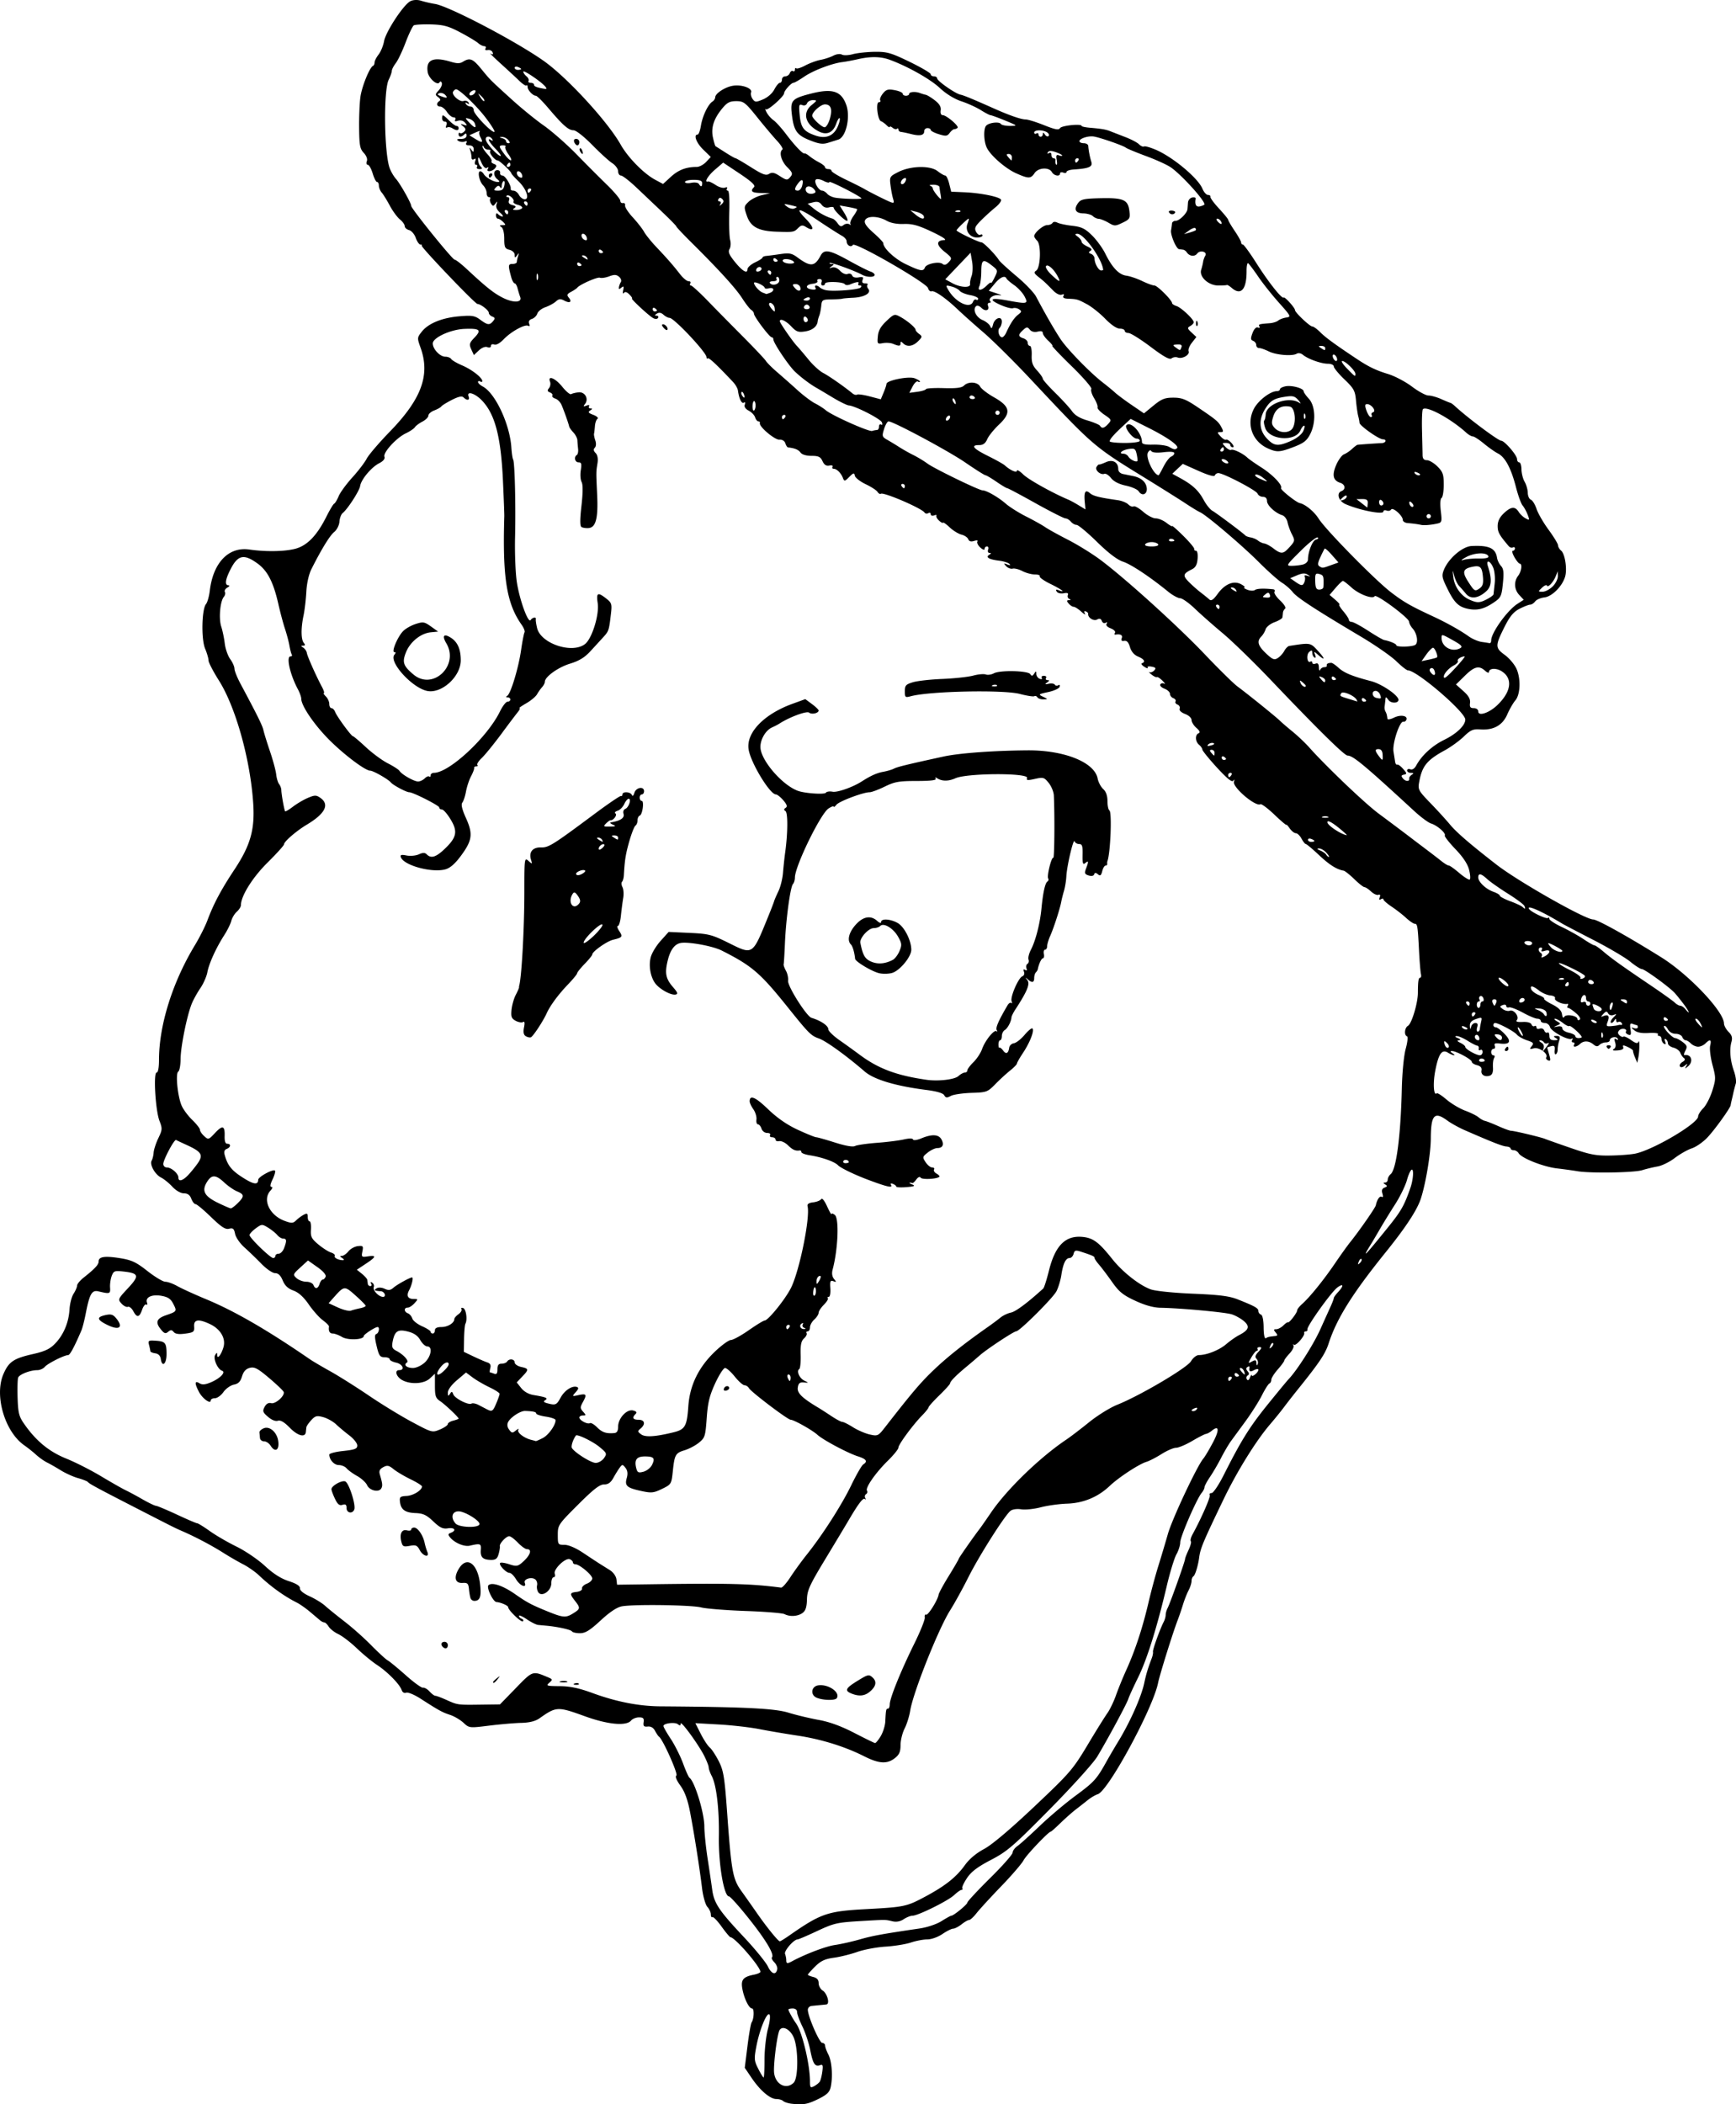 <svg xmlns="http://www.w3.org/2000/svg" viewBox="0 0 411.53 498.69" version="1.0"><path d="M187.67 498.55c-.84-.1-1.75-.39-2.02-.65-.26-.26-.99-.47-1.62-.47-1.48 0-3.85-2.03-5.87-5.02l-1.61-2.38.64-5.12c.35-2.81.79-5.34.98-5.62.59-.88.66-3.32.1-3.32-.72 0-1.88-2.37-2.29-4.66-.39-2.12.18-2.83 2.67-3.33.89-.17 1.61-.49 1.61-.69 0-1.2-6.02-8.16-7.09-8.2-.17-.01-1.12-1.13-2.11-2.51-.98-1.37-1.96-2.39-2.17-2.25-.21.13-.38-.16-.38-.65s-.37-1.29-.83-1.79c-.45-.51-1.01-2.45-1.25-4.39-.61-5.03-1.88-13.04-2.83-17.99-.58-3.03-1.27-4.91-2.31-6.35-.93-1.28-1.29-2.18-.95-2.39.48-.3-3.18-8.52-4.1-9.19-.2-.14-.63-.77-.96-1.4-.38-.74-1-1.1-1.73-1.02-.91.09-1.11-.11-.98-1.03s-.09-1.15-1.09-1.15c-.68 0-1.53.34-1.88.76-1.13 1.36-5.5.96-10.95-1.02-6.48-2.34-6.77-2.33-10.78.5-.96.67-2.35 1.02-4.28 1.07-1.58.03-5 .33-7.61.65-4.73.59-4.76.58-6.13-.69-.76-.7-2.19-1.54-3.17-1.86-1.86-.61-2.57-1-6.99-3.84-1.45-.94-2.98-1.57-3.4-1.41-.46.18-.89-.08-1.08-.64-.45-1.35-3.33-4.29-5.79-5.91-1.18-.77-3.34-2.55-4.81-3.95-1.46-1.4-3.43-2.91-4.37-3.36-.94-.44-1.98-1.25-2.32-1.8-.34-.54-.8-.99-1.03-.99-.22 0-.69-.23-1.03-.51-.34-.29-1.42-1.2-2.4-2.03-.99-.83-2.36-1.79-3.07-2.15-3.01-1.51-6.22-3.82-9.01-6.48-.89-.84-2.57-2.01-3.74-2.61s-3.32-1.84-4.78-2.77c-2.75-1.73-6.46-3.69-9.55-5.04-1.85-.8-2.2-.98-12.52-6.28-7.81-4.01-9.65-5.01-9.97-5.42-.14-.18-1.17-.59-2.3-.91-1.12-.31-2.96-1.14-4.08-1.83-1.13-.7-2.62-1.55-3.33-1.9-.7-.35-1.85-1.17-2.55-1.81s-1.97-1.65-2.81-2.24c-4.63-3.23-7.14-11.81-4.94-16.88 1.28-2.94 2.4-3.7 7.03-4.75 2.8-.63 3.99-1.2 5.21-2.46 2.01-2.07 3.24-4.99 3.43-8.13.08-1.35.51-3.02.97-3.71.45-.69.82-1.56.82-1.92s.72-1.24 1.61-1.93c2.63-2.09 3.5-3.03 3.5-3.78 0-1.14 1.4-1.37 4.99-.8 2.86.46 3.85.92 6.59 3.07 1.77 1.39 3.67 2.53 4.23 2.53s1.86.47 2.88 1.05c1.02.57 4.07 1.96 6.78 3.09 6.78 2.81 14.53 7.3 24.61 14.23.7.48 2.89 1.77 4.85 2.86 1.97 1.1 6.06 3.67 9.1 5.73 3.03 2.06 7.66 4.89 10.27 6.28 4.73 2.53 4.77 2.54 6.62 1.77 1.02-.43 1.86-1.01 1.86-1.28s.58-.64 1.28-.81c.7-.18 1.28-.4 1.28-.48 0-.33-3.27-3.42-4.42-4.17-1.02-.67-1.2-1.21-1.2-3.63v-2.84l-1.19 1.11c-1.35 1.27-4.43 1.49-6.47.45-1.47-.74-2.03-2.41-.81-2.41 1.43 0 .85-1.44-.73-1.78-.84-.19-1.53-.55-1.53-.81s-.56-.47-1.23-.47c-1.06 0-1.32-.37-1.86-2.66-.48-1.98-.49-2.71-.06-2.85.6-.2.85-1.65.29-1.65-.58 0-3.28 1.76-3.28 2.14 0 .89-3.73 1.06-5.13.23-.77-.46-1.78-.83-2.23-.83-.73 0-1.04-.59-.88-1.65.03-.21-.63-.88-1.48-1.51-.84-.62-2.34-2.31-3.33-3.75-1.22-1.76-2.39-2.82-3.62-3.27-1.28-.46-2.03-1.17-2.54-2.39-.5-1.2-1.06-1.74-1.81-1.74-.6 0-2.02-.97-3.2-2.17-1.16-1.2-2.98-2.95-4.04-3.9-1.08-.96-2.07-2.4-2.24-3.23-.25-1.25-.5-1.46-1.43-1.22-.87.22-1.82-.4-4.28-2.78-1.73-1.68-3.38-3.05-3.66-3.05-.29 0-.74-.58-1.01-1.28-.33-.89-.87-1.28-1.75-1.28-.75 0-1.86-.63-2.73-1.56-.8-.87-2.02-1.85-2.7-2.19-1.43-.71-2.76-3.12-2.22-4 .2-.33.42-1.19.47-1.92.06-.74.57-2.28 1.13-3.44.94-1.95.96-2.26.25-4.08-.95-2.47-1.48-11.43-.67-11.43.34 0 .56-1.16.56-2.97 0-8.24 3.19-18.44 8.55-27.28 1.07-1.77 2.38-4.37 2.91-5.77 1.48-3.97 3.24-7.28 6.42-12.08 3.8-5.74 4.86-9.47 4.46-15.64-.67-10.39-4.15-22.85-8.12-29.15-1.36-2.14-2.47-4.29-2.47-4.75 0-.47-.37-1.75-.82-2.83-.95-2.26-.8-9.34.22-10.57.33-.39.74-1.84.9-3.22.81-6.61 4.46-10.4 9.37-9.69 3.96.57 8.51.48 11-.21 2.77-.78 5.06-3.17 7.27-7.6.8-1.59 1.62-2.97 1.84-3.06.22-.1.7-.9 1.07-1.79s1.83-2.88 3.24-4.43c1.4-1.54 2.93-3.54 3.39-4.43.46-.9 2.92-3.77 5.46-6.39 7.55-7.76 9.63-13.45 7.32-19.91-.83-2.31-.82-2.41.27-3.79 1.55-1.98 4.8-3.31 8.9-3.66 3.03-.26 3.67-.15 4.96.8 1.76 1.3 2.22 1.35 3.06.34.51-.61.47-.82-.19-1.08-.46-.17-.83-.58-.83-.9 0-.57-1.9-2.06-2.69-2.09-.58-.03-13.5-13.55-13.22-13.83.13-.14 0-.25-.3-.25s-.8-.71-1.1-1.57c-.3-.87-1.02-1.7-1.58-1.85-.57-.15-1.04-.57-1.04-.94s-.51-1.09-1.15-1.6c-.63-.52-1.7-1.97-2.37-3.23-.68-1.27-1.54-2.67-1.92-3.11s-.69-1.19-.69-1.66-.19-.86-.43-.86-.7-.92-1.04-2.04-.86-2.04-1.16-2.04-.4-.38-.22-.85c.2-.51-.1-1.29-.73-1.97-.91-.96-1.06-1.81-1.1-5.93-.03-2.64.11-5.95.31-7.35.35-2.47 2.18-6.98 2.97-7.33.21-.09.38-.46.38-.82s.43-1.2.95-1.87 1.11-2.09 1.3-3.16C91.47 7.45 95.73 1 97.33.26c.7-.32 1.67-.35 2.55-.07.79.25 2.25.59 3.26.75 3.36.56 19.19 8.85 25.76 13.5 5.56 3.93 15.14 14.35 18.24 19.84 1.72 3.05 5.48 6.88 8.18 8.32l1.86 1 1.87-1.71c1.78-1.63 3.63-2.33 6.11-2.33.62 0 1.62-.53 2.23-1.18l1.11-1.18-1.78-1.73c-1.65-1.6-2.39-3.58-1.34-3.58.24 0 .59-.95.78-2.12.37-2.27 1.68-5.03 2.73-5.7.35-.22.65-.68.66-1.02.02-.92 2.35-2.44 4.21-2.73 2.09-.34 4.66.6 4.29 1.56-.15.39.01 1.1.36 1.58.58.79.79.8 2.48.09 1.09-.46 2.2-1.43 2.67-2.35.45-.86 1.04-1.57 1.31-1.57.28 0 .5-.35.5-.77s.35-.77.78-.77.92-.34 1.08-.76.5-.64.75-.48.46 0 .46-.34c0-.35.14-.49.31-.32s1.14-.13 2.16-.68c1.02-.54 2.64-1.14 3.6-1.32.97-.18 2.33-.63 3.04-1 .75-.38 1.6-.49 2.03-.25.41.23 1.58.18 2.6-.1 1.01-.28 3.34-.53 5.16-.56 2.96-.03 3.87.23 8.31 2.38 2.74 1.33 4.98 2.65 4.98 2.93s.35.5.77.5.76.22.76.49c0 .6 4.29 3.6 5.51 3.85.82.17 2.85 1.01 8.04 3.32 3.61 1.61 6.38 2.56 7.41 2.56.55 0 2.53.61 4.39 1.36 2.64 1.05 3.46 1.21 3.78.69.38-.61 5.11-1.09 5.11-.52 0 .15.87.34 1.92.43 2.91.25 3.87.42 4.98.87.56.22 2.14.83 3.5 1.36 1.36.52 2.82 1.29 3.23 1.71.42.42.95.64 1.18.5s1.53.24 2.89.83c4.08 1.79 9.9 6.68 10.94 9.17.34.82.93 1.49 1.32 1.49s.65.2.58.45.85 1.5 2.04 2.78 2.17 2.48 2.17 2.67.69 1.36 1.53 2.61c.85 1.25 1.54 2.49 1.54 2.76s.18.48.4.48c.23 0 1.67 1.98 3.2 4.39 2.93 4.61 6.08 8.58 6.49 8.18.26-.26 2.68 2.44 2.68 2.98 0 .55 3.51 3.87 4.09 3.87.3 0 1.18.63 1.94 1.41 1.22 1.22 3.55 2.92 8.75 6.37 2.67 1.77 4.45 2.63 7.26 3.48 1.58.48 4.13 1.82 5.67 2.98 1.53 1.16 3.3 2.12 3.91 2.12.62 0 1.98.38 3.02.84 1.05.47 2.03.87 2.19.9.16.02.67.39 1.12.81 2.92 2.71 10.22 8.16 10.93 8.17.8.01 3.76 3.44 3.76 4.37 0 .41.23.75.51.75s.52.74.53 1.66c.01.91.34 2.23.75 2.94.4.7.74 1.88.75 2.62.01.75.33 1.48.73 1.63.39.15 1 1.14 1.35 2.19.35 1.06 1.63 3.28 2.86 4.95 1.22 1.66 2.23 3.32 2.23 3.67 0 .36.33.93.74 1.27.92.76 1.47 4.42.93 6.19-.68 2.27-3.1 4.68-4.89 4.89-.9.1-1.89.53-2.2.95-.32.42-.84.76-1.17.76-.34 0-1.46.44-2.51.97-1.44.74-2.3 1.76-3.54 4.22-2.3 4.58-2.3 5.04.02 6.73 1.08.79 2.33 2.28 2.79 3.32 1.05 2.4.89 6.11-.31 7.48-.5.58-1.35 2.06-1.89 3.29-1.12 2.6-3.27 3.79-6.43 3.56-1.67-.12-2.27.14-3.9 1.71-1.05 1.02-3.07 2.47-4.47 3.24-4.25 2.31-5.4 3.73-6.08 7.5-.33 1.8-.19 2.06 2.61 4.96 1.63 1.68 3.75 4 4.71 5.16 1.57 1.88 4.78 4.64 10.96 9.44 5.17 4.02 21.06 13.03 22.96 13.03.99 0 8.17 3.99 16.13 8.96 6.57 4.1 14.88 12.87 14.88 15.7.01.49.49 1.37 1.07 1.96.81.81.98 1.39.69 2.43-.5 1.84-.28 4.38.6 6.87.4 1.14.6 2.47.44 2.96-.15.5-.4 1.44-.55 2.09-.14.66-.34 1.54-.45 1.96-.1.42-.2.91-.22 1.09-.09.7-3.84 5.91-5.57 7.71-1 1.05-2.64 2.18-3.64 2.51s-2.82 1.36-4.05 2.3c-1.22.93-3.06 1.83-4.09 2-1.02.18-2.66.57-3.64.88-1.9.59-12.33.76-15.33.24-.99-.17-3.17-.47-4.86-.67-3.25-.38-8.41-2.43-9.09-3.61-.23-.38-.75-.7-1.15-.7-.41 0-.74-.18-.74-.4s-.46-.44-1.02-.48c-.93-.07-3.32-1.01-9.9-3.88-1.36-.6-3.19-1.61-4.06-2.25-3.08-2.27-3.91-1.39-3.94 4.2-.01 3.61-1.19 10.7-2.37 14.31-.88 2.69-3.62 6.86-8.34 12.7-7.91 9.81-11.6 15.71-13.51 21.6-.8 2.46-2.2 4.55-7.2 10.76-1.12 1.39-2.62 3.31-3.32 4.25-.7.95-2.18 2.77-3.28 4.06-3.39 3.93-7.9 11.2-11.13 17.91-4.9 10.19-5.48 11.59-5.77 13.8-.25 1.88-.94 4.14-1.35 4.39-.25.15-.45.66-.45 1.14 0 .47-.32 1.47-.71 2.22-.39.74-.98 2.24-1.31 3.32s-.9 2.77-1.28 3.75c-1.17 3.05-4.25 12.94-4.63 14.82-1.19 6.02-11.81 25.61-14.29 26.39-.57.18-1.64.81-2.38 1.4-.75.6-2.01 1.59-2.81 2.2s-2.43 2.05-3.61 3.19c-1.18 1.15-2.23 2.08-2.34 2.08-.53 0-5.83 5.58-6.46 6.8-.41.78-2.78 3.54-5.28 6.13-2.49 2.58-5.12 5.45-5.84 6.36-.71.92-1.52 1.66-1.8 1.66-.27 0-1.08.46-1.79 1.03-.72.56-1.61 1.02-1.98 1.02s-1.52.57-2.56 1.28c-1.07.72-2.61 1.27-3.58 1.27-.93 0-2.68.33-3.89.74-1.2.4-3.91.84-6.02.97s-5.11.7-6.67 1.25-4.07 1.18-5.57 1.38c-2.13.3-3.1.75-4.44 2.09-.95.94-1.72 1.81-1.72 1.93s.58.36 1.28.54c.89.22 1.28.67 1.28 1.47 0 .63.43 1.41.95 1.74 1.09.68 1.77 3.18.89 3.3-.31.04-1.02.11-1.59.16-.56.06-1.42.14-1.91.19s-.9.46-.9.91c0 1.55 2.75 7.86 3.42 7.86.37 0 .67.29.67.64.01.35.36 1.31.78 2.12.83 1.6 1.09 5.29.54 7.74-.26 1.17-.92 1.8-2.89 2.77-2.58 1.27-3.58 1.45-6.35 1.14zm6.68-5.27c.19-.31.46-1.37.59-2.37.19-1.43.09-1.75-.49-1.52-1.23.47-1.73-.26-2.36-3.46-.33-1.69-1.17-4.24-1.87-5.67s-1.27-2.99-1.27-3.45c0-.5-.41-.84-1.02-.84-.57 0-1.03.11-1.03.26 0 .32 1.08 2.26 1.83 3.31 1.44 1.99 3.28 9.73 3.28 13.73 0 1.47.11 1.58 1 1.11.54-.29 1.15-.79 1.34-1.1zm-6.2.28c1.17-1.18 1.11-8.54-.1-10.95-1.01-2.02-2.92-2.69-3.39-1.18-.63 2.05-1.34 8.19-1.15 9.83.34 2.76 2.9 4.03 4.64 2.3zm-6.92-5.46c0-2.32.36-5.57.8-7.24.48-1.75.63-3.21.37-3.47-.62-.62-2.37 3.68-3.11 7.62-.55 2.89-.51 3.36.45 5.24.58 1.14 1.15 2.07 1.28 2.07.12 0 .22-1.9.21-4.22zm3.02-21.44c.08-.44-.23-1.17-.7-1.64s-.72-.99-.56-1.15c.64-.65-1.34-4-5.39-9.1-2.33-2.94-4.49-5.35-4.8-5.36-1.19-.03-2.49-7.68-2.39-14.07.11-6.61-.56-12.3-1.7-14.48-.39-.75-.71-1.66-.71-2.02s-.49-1.6-1.07-2.76c-1.44-2.8-5.58-8.46-5.58-7.61 0 .48-.18.53-.64.15-.69-.58-3.44-.24-3.44.42 0 .22.78 1.6 1.74 3.05.96 1.46 2.27 4.07 2.91 5.8.63 1.73 1.32 3.26 1.52 3.4 1.25.89 3.52 8.33 3.53 11.54 0 1.43.35 4.88.78 7.66.43 2.79.92 6.11 1.09 7.37.43 3.15 1.6 4.91 7.34 11.02 2.73 2.9 5.35 6.1 5.84 7.12.87 1.84 1.94 2.16 2.23.66zm3.56-1.9c3.26-1.74 7.97-3.52 10.11-3.83 1.39-.2 4.02-.79 5.85-1.31 3.06-.88 5.29-1.29 14.19-2.6 1.84-.27 4.06-1.01 5.23-1.75 1.11-.7 2.16-1.28 2.32-1.28.55 0 3.81-2.67 3.81-3.12 0-.25 2.41-2.84 5.36-5.76 2.96-2.92 5.37-5.65 5.37-6.08 0-.42.52-1.12 1.15-1.56s2.99-2.57 5.24-4.72c2.25-2.16 6.07-5.39 8.5-7.18 4.46-3.29 5.01-3.9 7.38-8.15.73-1.3 1.98-3.44 2.78-4.74 2.77-4.54 5.42-10.48 6.13-13.73.49-2.28.84-3.43 1.81-6.02.22-.57.34-1.24.28-1.49-.11-.47 1.68-5.43 2.54-7.07.26-.49.47-1.24.47-1.66 0-.43.22-1.18.48-1.67.58-1.09 4.12-11.04 4.12-11.59 0-.21.38-1.18.83-2.14.46-.97.7-1.9.53-2.07s.02-.91.42-1.64c2.07-3.77 4.32-8.9 4.07-9.31-.16-.25.04-.46.44-.46.39 0 1.67-1.89 2.84-4.21 4.17-8.27 6.13-11.41 10.35-16.65 2.36-2.92 4.64-5.68 5.08-6.15 2-2.1 5.85-8.15 7.47-11.73.97-2.16 2.1-4.65 2.5-5.54.4-.88.73-1.76.73-1.94s.46-.82 1.02-1.42c1.42-1.52 1.29-2.17-.2-1.06-1.45 1.08-7.27 9.23-7.08 9.91.07.26-.1.47-.38.47s-.46.17-.38.39c.21.65-2.01 3.18-2.45 2.78-.22-.2-.26-.12-.09.18s-.25 1.16-.94 1.9-1.25 1.5-1.25 1.68c0 .19-.69 1.13-1.53 2.09-.85.96-1.54 2.06-1.54 2.45s-.2.78-.44.88c-.25.09-1.05 1.35-1.78 2.8s-2.48 4.21-3.88 6.13c-1.41 1.93-2.99 4.08-3.5 4.78s-1.54 2.45-2.28 3.89-1.93 3.48-2.65 4.54-1.31 2.17-1.31 2.46-.3.89-.67 1.33c-1.18 1.42-5.08 10.41-5.08 11.72 0 .69-.4 1.97-.9 2.84-.49.87-1.52 4.22-2.28 7.46-2.33 9.88-4.69 17.43-6.8 21.71-1.11 2.25-2.16 4.55-2.33 5.11-.37 1.15-4.84 9.46-7.35 13.64-.91 1.52-5.94 7.09-11.28 12.5-8.66 8.77-10.08 9.99-13.94 12-3.16 1.65-4.64 2.77-5.65 4.27-.76 1.13-1.27 2.22-1.13 2.43.13.21.05.39-.18.39s-1.04.57-1.79 1.27c-1.48 1.37-8.55 4.86-9.86 4.86-.44 0-1.37.37-2.07.83-.82.54-1.74.71-2.66.49-1.73-.41-1.41-.41-7.28-.07-6.05.36-6.5.47-11.09 2.62-2.07.96-3.92 1.75-4.13 1.75-.88 0-3.23 2.71-2.96 3.42.16.41.29 1.08.29 1.48 0 .85.22.89 1.42.25zm-.91-5.94c7.69-5.37 9.17-5.89 18.4-6.39 9.16-.49 9.61-.59 14.19-3.05 4.66-2.51 7.22-4.55 9.27-7.41 1.02-1.42 2.69-2.82 4.54-3.8 1.86-1 6.15-4.62 11.86-10.01 8.42-7.95 9.15-8.79 12.58-14.5 1.99-3.34 4.13-6.77 4.74-7.63.62-.86 1.54-2.78 2.07-4.27.52-1.49 1.63-4.22 2.48-6.08 2.06-4.54 3.83-9.92 5.2-15.79.62-2.67 1.67-6.57 2.33-8.68s1.69-5.56 2.29-7.67c1.02-3.59 6.95-16.19 8.41-17.88.37-.43 1.39-2.15 2.28-3.83 1.58-2.97 1.45-4.2-.29-2.76-.44.37-1.06.7-1.39.75-.32.05-1.8.81-3.29 1.69-1.49.87-3.19 1.59-3.79 1.59-.59 0-2.14.67-3.42 1.48-1.29.81-2.91 1.65-3.59 1.85-1.76.53-6.62 3.71-8.72 5.72-2.78 2.63-6.22 4.06-10.11 4.19-1.85.06-4.64.45-6.21.86s-3.65.63-4.64.48c-1.05-.16-2.1 0-2.56.37-1.38 1.13-7.46 10.71-9.95 15.69-1.33 2.65-3.29 6.22-4.37 7.92-2.78 4.42-8.79 19.53-9.45 23.79-.2 1.26-.79 3.15-1.32 4.19s-.96 2.81-.96 3.92c0 1.59-.3 2.26-1.35 3.09-1.85 1.45-3.77 1.33-7.33-.47-4.54-2.29-10.16-4.03-15.73-4.87-2.74-.41-6.82-1.1-9.06-1.54-2.25-.44-6.59-.93-9.63-1.1l-5.54-.31 1.28 2.54c.71 1.39 1.67 2.85 2.13 3.23.47.39 1.43 1.85 2.14 3.25 1.13 2.24 1.37 3.7 1.99 12.29 1 13.86 1.32 15.61 3.36 18.46.94 1.31 2.63 3.71 3.75 5.32 2.29 3.29 4.98 6.6 5.37 6.61.14 0 1.06-.56 2.04-1.24zm21.87-47.37c.55-.91 1.04-2.47 1.09-3.45.15-2.88.19-3.07.64-3.07.23 0 .42-.46.42-1.03 0-1.43 2.61-7.88 5.78-14.3 1.46-2.95 2.6-5.78 2.53-6.29-.07-.5.06-.8.3-.66.43.27 2.77-3.45 2.97-4.73.05-.39 1.15-2.41 2.44-4.49 1.28-2.08 2.33-3.89 2.33-4.02 0-.2 3.67-5.44 5-7.15.22-.28 1.42-2 2.67-3.83 3.76-5.51 11.59-13.09 17.88-17.3.98-.66 3.4-2.51 5.37-4.1s4.96-3.45 6.64-4.12c5.41-2.16 16.57-8.74 17.51-10.33.47-.8 1.3-1.45 1.84-1.45 1.9 0 4.83-1.17 6.49-2.58.91-.78 2.26-1.73 2.99-2.11 2.39-1.23 2.7-2.07 1.24-3.34-.72-.62-2.02-1.35-2.91-1.63-1.6-.5-12.11-1.47-16.88-1.55-1.66-.03-3.68-.59-6-1.67-2.89-1.34-3.84-2.11-5.49-4.46-1.11-1.57-2.49-3.4-3.08-4.08-.59-.67-1.07-1.39-1.07-1.6 0-.37-.44-.57-3.25-1.49-1.24-.4-1.5-.32-1.72.52-.14.55-.57.99-.95.99-.91 0-1.53 1.29-1.95 4.02-.18 1.22-.7 2.94-1.15 3.83-.79 1.58-8.72 9.48-9.54 9.51-.6.02-6.98 4.23-8.63 5.69-.77.67-2.22 1.92-3.24 2.76-2.42 2.01-3.81 3.43-3.81 3.88 0 .2-1.15 1.48-2.55 2.84s-2.55 2.64-2.55 2.84c-.01.2-.69 1.07-1.53 1.92-2.22 2.27-5.63 6.91-5.63 7.65 0 .35-1.1 1.71-2.43 3.02-2.93 2.87-5.45 6.47-5.02 7.17.17.27.07.65-.22.83s-.37.6-.18.93.16.43-.08.22c-.42-.39-1.5 1.01-3.83 4.97-.7 1.2-3.21 5.37-5.57 9.27-3.73 6.16-4.3 7.42-4.35 9.57-.04 1.8-.32 2.66-1.04 3.19-1.12.82-3 .94-4.27.28-.48-.25-4.66-.59-9.3-.75-4.63-.17-9.35-.55-10.47-.84-2.27-.59-16.03-.78-18.8-.26-1.17.22-2.87 1.35-5.03 3.35-2.54 2.35-3.61 3.01-4.89 3.02-.89 0-1.75-.19-1.91-.44-.25-.41-3.51-1.12-6.17-1.35-.56-.05-1.39-.13-1.84-.17s-1.66-.64-2.68-1.34c-1.03-.69-1.86-1.06-1.86-.81s.28.56.64.68c.35.13.48.4.3.6-.36.38-3.5-2.62-3.5-3.33 0-.39-1.77-1.16-2.76-1.22-.82-.04-2.45-3.44-1.92-3.98.8-.8 3.4.06 6.3 2.09 2.81 1.96 3.81 2.5 7.32 3.94 4.01 1.65 4.66 1.72 6.34.7 1.85-1.13 1.89-1.33.56-3.03-1.32-1.69-1.27-1.94.39-2.13.8-.1 1.35-.44 1.27-.82-.07-.35.45-.87 1.15-1.13.71-.27 1.28-.83 1.28-1.24 0-.82-3.04-3.36-4.01-3.36-.32 0-.59-.21-.59-.46s-.33-.58-.74-.74c-1.04-.4-3.94 2.42-3.55 3.45.17.45.06.81-.25.81s-.57.65-.57 1.45c0 1.81-2.28 3.36-3.1 2.11-.27-.41-.39-1.14-.28-1.62.12-.48-.06-1.11-.4-1.39-.87-.72-2.86-.11-2.52.78.53 1.38-1.15.71-2.05-.82-.5-.84-1.2-1.53-1.56-1.53-.81 0-2.63-1.94-2.21-2.35.16-.17 1.14-.03 2.16.31 1.61.53 1.99.49 2.97-.34 1.98-1.67 2.56-3.24 1.21-3.24-.37 0-1.33-.69-2.14-1.53-.81-.85-1.73-1.54-2.06-1.54-.72 0-2.36 1.75-2.22 2.37.06.24-.07 1.08-.29 1.85-.3 1.08-.7 1.4-1.74 1.4-1.97-.02-2.61-.61-2.49-2.32.12-1.57-.05-1.64-2.63-1.05-1.3.29-3.56-.66-4.63-1.95-.55-.66-.52-.85.16-1.11 1.4-.54.91-1.31-.68-1.06-1.2.19-1.89-.13-3.48-1.64-1.6-1.52-2.4-1.9-4.2-1.97-2.5-.1-3.49-.82-3.7-2.7-.13-1.11.06-1.28 1.56-1.36 1.58-.07 3.66-1.35 3.66-2.25 0-.22-1.21-.98-2.68-1.69-1.48-.72-3.29-1.79-4.03-2.39-1.13-.92-1.52-1-2.47-.49-.84.45-1.05.9-.81 1.72.65 2.21.69 2.73.31 3.36-.61.97-2.78.44-3.33-.82-.27-.61-1.33-1.59-2.36-2.17-1.03-.57-2.16-1.4-2.51-1.82s-1.18-.77-1.84-.77c-1.1 0-2.25-1.27-2.25-2.48 0-.28 1.49-.67 3.32-.86 2.76-.3 3.32-.52 3.32-1.3 0-.51-.84-1.58-1.87-2.37-1.03-.78-2.45-1.97-3.16-2.64-.7-.67-2.07-1.43-3.03-1.7-1.53-.42-1.9-.33-2.85.7-.6.65-1.13 1.41-1.17 1.7-.03.28-.09.79-.12 1.12-.14 1.38-1.93.91-3.78-.99-1.32-1.36-2.21-1.88-2.85-1.68-.57.18-1.47-.18-2.34-.93-1.24-1.06-1.34-1.36-.81-2.35.39-.74.93-1.05 1.55-.89 1.02.27 3.29-1.75 2.98-2.65-.1-.29-1.65-1.78-3.45-3.3-2.73-2.31-3.48-2.7-4.6-2.41-.92.24-1.48.86-1.83 2.01-.37 1.24-.86 1.75-1.93 1.96-.78.16-1.9.94-2.47 1.75s-1.49 1.47-2.03 1.47-.99.24-.99.53c0 .97-2-.49-2.8-2.05-1.06-2.04-1.01-2.73.12-2.03.66.41 1.37.35 2.72-.22 2.2-.93 3.63-2.42 2.63-2.75-1.04-.35-2.15-2.89-1.62-3.73.41-.64.47-.64.48 0 .01 1.16.97-.05 1.5-1.87.58-2.05-.7-4.25-3.17-5.43-2.75-1.3-3.9-1.14-3.79.54.09 1.28-.09 1.42-2.09 1.7-1.51.21-2.36.09-2.75-.38-.45-.54-.72-.55-1.32-.05-.62.52-.94.41-1.74-.59-1.36-1.67-1.02-2.56 1.27-3.35 2.56-.88 2.59-.93 1.67-2.71-.62-1.19-1.26-1.61-2.87-1.89-2.25-.38-3.82.39-3.34 1.65.15.39.07.58-.18.43-.26-.16-.7.4-.99 1.25-.65 1.85-1.23 1.93-2.1.29-.37-.68-.94-1.13-1.27-1s-1.02-.22-1.52-.78c-.89-.98-.84-1.08 1.52-3.61 2.79-2.98 2.64-3.56-1-3.97-2.14-.24-2.37-.16-2.83 1.04-.27.72-.45 1.96-.39 2.75.1 1.51-.04 1.55-2.74.91-1.56-.38-2.11.56-3.01 5.16-.32 1.67-.79 3.5-1.03 4.06-1.68 3.92-2.73 5.88-3.16 5.88-.92 0-4.86 1.99-5.53 2.78-.36.44-1.17.79-1.79.79-1.68 0-4.24 1-4.53 1.77-.14.36-.2 2.52-.13 4.79.11 3.53.33 4.41 1.51 6.11 2.81 4.06 5.91 6.62 9.99 8.27 2.16.87 5.87 2.75 8.25 4.18 2.37 1.42 5 2.92 5.85 3.33.84.4 2.68 1.39 4.08 2.2 1.41.8 2.82 1.48 3.15 1.5.32.03 2.56.97 4.97 2.09 2.41 1.13 4.56 2.05 4.78 2.05s1.54.82 2.95 1.82c1.4 1.01 4.26 2.67 6.34 3.69 2.09 1.02 5.12 3.08 6.74 4.58 1.99 1.85 3.83 3.02 5.66 3.61 1.86.61 2.7 1.15 2.66 1.71-.04.51.83 1.22 2.3 1.89 1.3.59 2.93 1.59 3.64 2.23.7.64 2.77 2.31 4.59 3.72 1.83 1.4 4.71 3.96 6.39 5.68 1.69 1.71 3.44 3.32 3.9 3.57s2.38 1.84 4.28 3.52c1.89 1.69 3.72 3.01 4.06 2.94.35-.07 1.05.33 1.56.89.51.57 1.13 1.03 1.38 1.03.26 0 1.43.44 2.61.97 2.65 1.2 2.67 1.21 8.19 1.13l4.52-.06 3.76-3.87c4-4.12 3.94-4.1 7.47-2.62 1.29.54 1.32.61.46 1.36-.83.72-.63.79 2.47.81 2.47.02 4.55.45 7.72 1.61 5.66 2.08 11.03 3.13 16.1 3.17 20.01.14 27.16.49 30.4 1.5 1.83.56 5.04 1.33 7.13 1.71 2.56.45 5.32 1.46 8.43 3.06 2.55 1.32 4.78 2.41 4.97 2.43s.79-.71 1.34-1.62zm-15.13-9.1c-1.6-.64-1.36-2.71.34-2.95 2.38-.34 5.25 1.64 4.39 3.03-.36.59-3.18.54-4.73-.08zm8.21-1.01c-1.7-.68-1.43-1.26 1.46-3.03 2.45-1.51 2.67-1.56 3.54-.77 1.08.98.83 2.14-.73 3.42-1.18.97-2.51 1.09-4.27.38zm-65.63-2.38c.37-.14.81-.13.98.04s-.13.3-.67.27c-.6-.02-.72-.14-.31-.31zm-19.33-.35c0-.11.41-.51.9-.9.81-.63.83-.61.19.2-.67.85-1.09 1.12-1.09.7zm15.98-.16c.5-.13 1.19-.12 1.54.02.34.14-.06.24-.91.23-.84-.01-1.12-.12-.63-.25zm-27.9-8.16c-.59-.59-.37-1.2.43-1.2.42 0 .76.35.76.77 0 .8-.6 1.01-1.19.43zm6.57-11.55c-.12-.35-.29-1.32-.37-2.17-.13-1.3-.35-1.52-1.51-1.44-1.78.12-2.15-1.3-.89-3.37 1.89-3.11 4.45-1.27 5.03 3.61.35 2.99 0 4.01-1.37 4.01-.37 0-.78-.28-.89-.64zm-12.04-11.4c-.6-1.13-.94-1.27-2.37-1-1.48.27-1.71.16-1.99-.99-.47-1.85.1-3 1.32-2.68.56.15 1.02.06 1.02-.2 0-.25.31-.46.7-.46.85 0 2.1 1.81 2.47 3.58.15.7.44 1.68.65 2.17.61 1.45-1 1.08-1.8-.42zm-17.35-9.96c0-.8-.24-.99-.96-.76-.73.23-1.16-.11-1.79-1.45-.46-.96-.83-1.97-.83-2.25 0-.8 2.42-2.17 3.27-1.85.87.34 2.56 5.57 2.14 6.66-.42 1.1-1.83.84-1.83-.35zm-18.01-14.79c-.35-.56-1.04-1.02-1.54-1.02-.49 0-.93-.35-.97-.77l-.13-1.35c-.03-.31.47-.77 1.1-1 1.31-.49 2.94.89 3.31 2.8.44 2.33-.64 3.15-1.77 1.34zm-26.03-20.57c-.11-.74-.58-1.21-1.32-1.31-.63-.09-1.15-.32-1.15-.51-.01-.19-.15-.86-.31-1.47-.27-1.02-.13-1.12 1.51-1.01 2.35.15 2.64.49 2.64 3.19 0 2.37-1.07 3.23-1.37 1.11zm-12.81-8.11c-2.35-1.18-2.43-1.79-.29-2.26 1.33-.29 1.8-.14 2.57.81 1.77 2.18.62 2.92-2.28 1.45zm162.06 59.86c.91-1.4 2.62-3.75 3.8-5.24 3.77-4.69 8.39-11.9 10.64-16.57 1.2-2.48 2.48-4.7 2.84-4.92 1.12-.7.74-1.28-1.26-1.91-2.37-.75-8.2-3.85-9.58-5.09-1.24-1.13-5.6-3.58-6.36-3.58-.69 0-9.34-6.55-9.89-7.48-.22-.39-.7-.7-1.06-.7s-1.4-.92-2.3-2.04c-.9-1.13-1.94-2.05-2.31-2.05s-1.42 1.64-2.35 3.65c-1.34 2.91-1.74 4.57-2 8.23-.31 4.3-.42 4.67-1.85 5.82-.83.68-2.37 1.49-3.41 1.8-2.16.66-2.37 1.04-2.79 5.11-.31 2.89-.37 2.99-2.54 4.04-1.97.96-2.52 1.02-4.87.51-3.47-.74-4.03-1.23-3.49-3.09.29-1.03.2-1.75-.3-2.4-.67-.86-.77-.87-1.36-.07-.35.47-1.03 1.56-1.51 2.43-.63 1.14-1.24 1.57-2.23 1.57-1.03 0-2.51 1.15-6.15 4.79-4.68 4.67-4.8 4.85-4.8 7.15s.04 2.37 1.58 2.37c.97 0 2.68.73 4.47 1.93 1.59 1.06 3.35 2.22 3.91 2.57s1.64 1.03 2.41 1.51c.78.5 1.44 1.43 1.53 2.16l.15 1.28 7.41-.1c19.4-.27 24.27-.15 31.47.79.3.04 1.29-1.07 2.2-2.47zm-15.79-44.45c0-.69.91-1.12 1.24-.59.16.26-.05.6-.47.76s-.77.08-.77-.17zm-57.91 31.92c.25-.77-3.41-3.06-4.93-3.08-1.58-.02-1.97 1.51-.73 2.89.86.94 5.36 1.1 5.66.19zm40.89-14.06c.81-1.61.45-2.03-1.67-2.03-1.97 0-2.55.79-2.06 2.76.27 1.06.51 1.18 1.72.86.77-.21 1.68-.92 2.01-1.59zm-11.37-1.63c.74-1.06.69-1.2-1.11-2.68-1.56-1.28-5.25-3.07-5.54-2.68-.69.92-1.21 2.54-.96 2.96.71 1.13 4.53 3.53 5.65 3.53.64 0 1.52-.51 1.96-1.13zm-14.51-4.76c1.36-.7 3.04-3.05 3.04-4.25 0-.26-1.03-.63-2.3-.82-1.26-.19-2.29-.52-2.29-.74 0-.38-.74-.55-2.65-.61-1.1-.03-3.39 1.46-4 2.6-.31.59-.24 1.19.22 1.83.62.84.8.86 1.61.19.51-.41.77-.48.57-.16-.37.62 1.3 1.94 2.99 2.37.55.14 1.07.28 1.15.31.09.03.83-.29 1.66-.72zm31.04-1.37c2.69-.66 3.14-1.45 3.46-6.15.34-4.96 2.42-9.24 6.28-12.94 1.59-1.52 3.31-2.77 3.81-2.77.51-.01 2.41-1.04 4.22-2.31 1.81-1.26 3.5-2.3 3.76-2.3.86 0 5.01-5.16 6.32-7.85 2.01-4.14 4.53-16.61 3.88-19.23-.13-.53.28-.82 1.34-.94.84-.1 1.69-.44 1.89-.76.21-.34.78.36 1.39 1.71.58 1.26 1.05 2.09 1.05 1.84.01-.24.37-.15.8.21 1.04.86.75 8.13-.52 12.89-.25.93-.14 1.71.32 2.27.6.74.58.81-.16.53-.72-.26-.83 0-.71 1.7.08 1.13-.09 2.01-.38 2.01s-.39.14-.22.31-.25.87-.93 1.56c-.69.68-1.25 1.54-1.25 1.91 0 .36-.46 1.08-1.02 1.59-.57.5-1.03 1.35-1.03 1.86 0 .52-.24.95-.54.95-.29 0-.41.2-.26.44s-.13.8-.62 1.24c-.67.62-.86 1.53-.79 3.9.05 1.7-.1 3.21-.33 3.35-.72.45.02 2.16 1.18 2.74 1.1.53 1.09.54-.11.44-.96-.08-1.27.18-1.42 1.23-.18 1.29 1.03 2.46 4.92 4.78.49.29 1.84 1.16 3 1.93 1.16.78 2.35 1.41 2.64 1.41s1.44.57 2.54 1.27c1.11.7 2.89 1.47 3.96 1.71 1.87.42 2.01.35 3.58-1.66 6.58-8.44 8.48-10.67 11.68-13.72 3.19-3.04 7.32-6.31 12.87-10.19.92-.65 2.19-1.59 2.81-2.1.62-.52 1.76-1.06 2.53-1.22 1.13-.22 4-2.37 7.67-5.72.2-.18.81-2.1 1.35-4.27 1.52-6.07 4.04-8.47 8.3-7.9 2.29.31 3.64 1.36 6.71 5.22 2.44 3.07 6.46 6.23 9.14 7.18 1.12.39 5.44.83 10.02 1.02 6.28.26 8.62.56 10.61 1.36 4.07 1.62 4.86 2.07 4.86 2.75 0 .35.27.72.61.84.37.12.62 1.32.63 3.06.02 1.77.23 2.73.54 2.53.5-.31.69-.35 2.24-.52.56-.07.58-.23.06-.85-.51-.62-.49-.76.16-.76.44 0 1.2-.41 1.69-.9s.98-.82 1.09-.74c.27.22 2.17-2.25 2.17-2.82 0-.26.52-.93 1.15-1.49 1.8-1.58 5.15-5.72 7.81-9.64 1.34-1.97 2.99-4.27 3.67-5.11 2.09-2.6 5.88-8.05 6.01-8.64.3-1.4.93-2.31 1.4-2.03.32.2.38-.09.17-.77-.24-.76-.09-1.18.5-1.41.67-.26.71-.41.16-.76-.51-.32-.52-.43-.04-.44.35 0 .64-.32.64-.71 0-.38.31-.96.69-1.28 1.35-1.12 2.38-9.03 2.65-20.24.09-3.82.48-7.84.92-9.46.44-1.6.57-2.88.3-2.98-.73-.26-.56-2.03.24-2.48.88-.5 2.34-5.36 2.35-7.82.01-2.77.14-3.58.55-3.58.21 0 .28-.4.17-.89-.12-.5-.32-2.97-.45-5.5-.3-5.88-.38-6.39-1.02-6.39-.29 0-1.22-.63-2.06-1.4-.84-.78-2.39-1.98-3.45-2.68-1.05-.71-1.91-1.47-1.91-1.69 0-.23-.27-.25-.6-.05-.4.25-.5.1-.28-.45.2-.53.09-.74-.32-.59-.35.14-1.13-.22-1.74-.79s-1.31-1.03-1.56-1.03-1.34-.86-2.41-1.9c-1.08-1.05-2.21-1.94-2.51-2-1.65-.28-3.4-1.38-5.88-3.72-1.52-1.43-2.92-2.6-3.11-2.6-.18 0-.64-.58-1.01-1.28-.38-.7-.98-1.28-1.34-1.28s-1.01-.51-1.45-1.13c-.43-.63-.79-1.01-.79-.85s-1.29-.93-2.87-2.44c-1.57-1.5-3.06-2.6-3.3-2.45-1.11.68-6.67-4.04-6.26-5.33.17-.55.11-.63-.18-.23-.3.42-1.51-.57-3.88-3.15-1.89-2.07-3.44-3.98-3.44-4.25 0-.26-.35-.77-.77-1.12-.93-.77-1-2.37-.12-2.74.44-.18.28-.57-.52-1.27-.63-.55-1.15-1.39-1.15-1.87s-.67-1.11-1.54-1.43c-.93-.36-1.44-.85-1.28-1.26.14-.37-.09-.8-.5-.96-.42-.16-.63-.49-.47-.75.15-.25-.08-.6-.52-.77-.44-.16-.8-.63-.8-1.03 0-.39-.58-.94-1.3-1.22-.72-.27-1.17-.73-.99-1.02.18-.28.59-.36.92-.17.34.18.15-.13-.41-.7-.57-.57-1.16-.95-1.33-.86-.17.1-.75-.18-1.28-.61-.54-.44-.74-.68-.46-.55s.78-.06 1.12-.42c.48-.52.35-.71-.62-.89-.69-.14-1.11-.03-.94.23.16.27-.2.18-.79-.2-.59-.37-.85-.75-.56-.84.92-.31.54-.98-.92-1.58-.93-.39-1.6-1.17-1.92-2.23-.33-1.14-.75-1.6-1.37-1.5-.61.11-.79-.09-.58-.64.27-.71-.31-1.04-1.51-.83-.23.04-.27-.16-.09-.45.17-.29-.28-.76-1.02-1.04-.82-.31-1.2-.73-.97-1.1.22-.36.14-.45-.23-.22-.33.21-.73.02-.9-.42-.21-.56-.55-.66-1.14-.34-.82.43-2.21-.46-2.1-1.34.03-.21-.23-.48-.57-.59-.4-.13-.47.04-.21.5.23.39-.16.19-.86-.45-.69-.63-1.51-1.15-1.8-1.15-.3 0-.83-.34-1.18-.76-.52-.62-.5-.78.06-.81.48-.03.51-.12.09-.29-.33-.13-.49-.55-.35-.91.18-.48-.11-.6-.99-.43-.7.13-1.43-.05-1.65-.41-.28-.46-.15-.55.45-.32 1.9.73.68-.21-1.94-1.49-1.54-.75-2.67-1.56-2.53-1.8.15-.24-.37-.44-1.16-.44-.79-.01-2.12-.36-2.96-.8-.83-.44-1.88-.7-2.31-.58-.44.11-1.13-.15-1.53-.58-.65-.7-.62-.75.27-.41.68.26.84.22.49-.14-.29-.28-1.37-.62-2.41-.75-2.45-.3-3.3-.81-2.37-1.4.49-.3.51-.44.07-.44-.34-.01-.49-.36-.33-.78.17-.42.04-.76-.27-.76s-.56.26-.56.59-.44.19-1.01-.33c-.56-.5-.87-1.14-.71-1.41.19-.3-.12-.36-.78-.15-.73.23-1.18.1-1.38-.41-.15-.42-.88-.91-1.6-1.09-.73-.18-1.98-.95-2.78-1.7-.8-.76-1.52-1.27-1.59-1.13-.08.15-.52-.08-.97-.51-.46-.42-.73-.93-.6-1.14.12-.21-.13-.24-.57-.07-.43.16-.79.03-.79-.29 0-.33-.25-.44-.57-.25-.31.19-.71.13-.89-.14-.67-1.02-9.66-4.88-10.35-4.46-.22.14-.58-.07-.8-.44-.23-.38-1.5-1.2-2.82-1.83-1.31-.63-2.47-1.53-2.56-2-.14-.75-.31-.71-1.32.29-1.06 1.07-1.18 1.09-1.5.25-.44-1.17-1.45-2.18-2.18-2.18-.32 0-.44-.22-.28-.48.17-.27-.17-.4-.76-.29-.74.15-1.22-.17-1.62-1.04-.47-1.03-.95-1.26-2.61-1.26-1.25 0-2.26-.3-2.61-.79-.5-.68-1.36-1.03-2.95-1.21-.19-.02-.48-.46-.64-.98-.18-.56-.74-.9-1.4-.85-1.11.08-4.88-3.11-4.64-3.92.07-.23-.08-.42-.35-.42-.26 0-.61-.43-.77-.94-.16-.52-.85-1.24-1.53-1.6-.78-.42-1.12-.94-.92-1.44.18-.48.09-.66-.24-.46-.52.32-1.12-.93-1.39-2.88-.07-.51-.6-1.43-1.18-2.04-3.92-4.15-5.72-5.83-5.98-5.58-.15.16-.28.04-.28-.26 0-1.12-7.72-9.33-8.77-9.33-.34 0-.98-.33-1.43-.74-.55-.5-1.06-.59-1.57-.27-.55.36-.58.48-.09.49.37 0 .53.24.36.52-.2.32-.64.34-1.18.04-1.04-.57-5.42-4.64-5-4.64.17 0-.1-.42-.59-.92-.6-.62-1.04-.75-1.33-.39-.24.31-.31.04-.16-.64.2-.94.12-1.06-.43-.61-.51.43-.66.41-.58-.1.05-.36.26-.92.46-1.24s0-.88-.44-1.25c-.62-.52-1.14-.54-2.33-.09-.84.32-1.82.47-2.19.33-.61-.24-4.81 1.62-5.4 2.38-.14.18-.78.61-1.43.96-.96.5-1.07.76-.57 1.36.86 1.03.27 1.43-1.06.72-.89-.48-1.28-.43-1.99.21-.49.44-1.61 1.05-2.5 1.36-.88.31-1.74.99-1.9 1.51-.17.53-.74 1.09-1.28 1.26-.63.21-.86.6-.65 1.14.19.49.11.69-.21.5-.75-.47-4.07 1.35-5.81 3.17-.9.94-1.79 1.44-2.26 1.26-.43-.17-.78-.02-.78.32 0 .37-.34.49-.84.3-.52-.2-1.31.11-2.03.78l-1.17 1.1-.62-1.35c-.55-1.22-.47-1.51.79-2.83 1.7-1.78 1.24-2.17-2.38-2.03-3.28.12-7.54 2.08-7.54 3.45 0 1.33 1.71 3.14 2.96 3.14.59 0 1.22.25 1.41.55.18.3 1.38 1 2.65 1.54 2.27.98 4.7 2.87 4.72 3.69.01.22-.22.27-.5.09-.28-.17-.51-.11-.51.14s.52.74 1.15 1.07c2.95 1.59 6.37 8.89 6.75 14.41.09 1.35.28 2.64.42 2.87.39.64.64 10.84.46 18.45-.09 3.74.1 8.51.42 10.6.64 4.22 2.71 9.91 3.28 9 .39-.64 1.37-.8 1.22-.2-.06.21.08 1.15.3 2.09.88 3.71 8.35 6.19 11.39 3.78 1.64-1.31 3.39-6.96 2.98-9.68-.37-2.48 0-2.68 2.03-1.08 1.3 1.02 1.38 1.3 1.1 3.7-.45 3.84-.51 4.02-1.77 5.41-.64.7-2.02 2.21-3.06 3.34-1.38 1.51-2.69 2.31-4.87 2.98-2.84.87-5.96 3.12-5.96 4.3 0 .3-.29.86-.64 1.25-.35.38-.89 1.14-1.2 1.69s-1.46 1.52-2.55 2.14c-1.1.63-1.83 1.15-1.62 1.15.21.01.04.41-.37.91-.4.49-2.18 2.83-3.93 5.21-1.76 2.37-3.83 4.92-4.61 5.67-.78.74-1.27 1.5-1.09 1.69.19.18.07.33-.26.33s-.55.17-.49.38-.27 1.08-.72 1.94c-.46.85-.99 2.46-1.2 3.57-.2 1.12-.59 2.32-.87 2.68-.36.45-.1 1.57.87 3.72 1.7 3.78 1.47 5.3-1.31 9.03-1.37 1.83-2.52 2.81-3.65 3.1-3.26.84-9.86-.98-10.5-2.91-.18-.55.13-.64 1.37-.39.88.17 2.18.05 2.89-.27.98-.44 1.44-.44 1.89.01 1.01 1.01 2.14.68 4.16-1.22 2.93-2.77 3.24-4.19 1.5-7.05-.78-1.31-1.71-2.37-2.07-2.37-.35 0-.64-.22-.64-.49 0-.45-6.22-3.6-7.11-3.6-.7 0-3.86-1.69-4.39-2.35-.6-.74-4.15-2.76-4.86-2.76-1.17 0-6.18-3.77-9.7-7.29-3.58-3.59-6.65-8.1-6.65-9.78 0-.4-.35-1.38-.77-2.18-1.88-3.49-2.86-7.83-1.78-7.83.31 0 .45-.19.31-.43-.15-.23-.4-1.21-.57-2.17s-.64-2.72-1.04-3.92c-.4-1.19-1.11-3.84-1.57-5.87-1.17-5.19-2.57-7.92-4.96-9.64-3.23-2.34-4.66-2.02-6.41 1.44-1.23 2.43-1.39 3.72-.45 3.74.35.01.23.25-.27.54s-.76.76-.59 1.03c.17.28.06.8-.25 1.17-.88 1.06-1.24 5.13-.62 7.02.31.95.69 2.76.84 4.02.15 1.27.73 2.92 1.28 3.69.56.76 1.02 1.79 1.02 2.3.01.5.64 2.08 1.41 3.52 3.99 7.46 5.21 9.92 5.45 11.01.14.66.84 2.92 1.55 5.02.71 2.09 1.38 4.56 1.48 5.48.1.91.41 1.96.69 2.31.29.36.52 1 .53 1.42.03 1.09.7 4.82.91 5.04.09.09.95-.42 1.89-1.14.95-.72 2.54-1.65 3.54-2.07 1.6-.67 1.93-.67 2.91.01 2.25 1.58 1.16 3.73-3.22 6.36-2.46 1.47-5.39 4-5.39 4.65 0 .26-1.74 2.18-3.86 4.28-3.58 3.53-6.36 7.97-6.36 10.15 0 .37-.44 1.07-.98 1.55-.54.49-1.12 1.46-1.3 2.17-.18.7-.93 2.24-1.69 3.41-1.93 3.01-3.6 6.68-3.99 8.79-.19.99-.92 2.66-1.63 3.7-.72 1.05-1.63 2.69-2.03 3.64-1.13 2.71-2.67 10.25-2.68 13.18-.01 1.46-.25 2.8-.55 2.99-.69.42-.17 5.77.78 8.03.38.91 1.52 2.45 2.53 3.42 1 .97 1.83 2.02 1.83 2.35 0 .32.45 1 1.01 1.5.97.88 1.05.86 2.54-.73 1.81-1.94 2.38-1.77 2.3.7-.04 1.21.17 1.83.62 1.83.94 0 .86.84-.12 1.22-.55.21-.7.67-.48 1.46.69 2.47 1.62 3.64 4.24 5.31 2.62 1.68 3.67 1.83 3.7.54.01-.69 3.53-2.6 3.97-2.16.16.16-.1 1.09-.56 2.07-.57 1.17-.66 1.78-.27 1.78.34 0 .23.39-.27.93-1.93 2.14-.14 5.86 3.45 7.15 1.59.58 1.95.56 2.65-.13a9.24 9.24 0 011.79-1.33c.81-.44.98-.35.98.51 0 .58.2 1.04.45 1.04.24 0 .38.88.31 1.95-.11 1.68.12 2.14 1.73 3.5 1.03.86 2.38 1.73 3.01 1.93.64.2 1.04.55.9.78-.27.44.88 1.05 1.94 1.04.35-.01.27-.22-.17-.51-.58-.37-.6-.5-.08-.5.38-.01 1.08-.5 1.56-1.09.48-.6 1.49-1.15 2.23-1.23 1.23-.14 1.33-.02 1.08 1.25-.27 1.33-.19 1.4 1.3 1.18 2.11-.31 1.99.11-.52 1.77l-2.1 1.39 1.21.97c.66.54 1.23 1.18 1.26 1.43.04.25.1.68.13.96.04.29.31.52.61.52.29 0 .37-.27.17-.59-.23-.38-.14-.46.26-.21.35.21.51.69.37 1.05-.28.75 1.19 2.3 2.19 2.3.88 0 .39-1.26-.51-1.33-1.53-.11-1.72-.23-1.03-.67.44-.28 1.2-.24 1.92.08.92.43 1.39.37 2.09-.24.87-.76 3.91-2.44 4.42-2.44.37 0-.05 1.82-.7 3.04-.7 1.32-.3 2.07 1.12 2.07 1.04 0 1.04.03.14 1.02-.51.57-1.23 1.03-1.61 1.03-.92 0-.88.98.06 1.34.41.15.88.71 1.05 1.23.16.52 1.21 1.35 2.32 1.84s2.02 1.08 2.02 1.3c0 .23.23.42.51.42s.51-.35.51-.77c0-.51.51-.77 1.57-.77 1.49 0 3.03-.96 3.03-1.89 0-.24.44-.76.99-1.15.55-.4.86-.94.7-1.2-.17-.27.02-.38.41-.25.69.24 1.05 2.74.53 3.71-.15.27-.29 1.87-.32 3.57l-.05 3.09 2.32 1.11c1.27.6 2.74 1.24 3.27 1.41.65.21.87.63.68 1.32-.14.56-.19 1.02-.1 1.02.1 0 .53.14.98.31.61.23.81-.02.81-1.03 0-.97.26-1.33.99-1.33.54 0 1.13-.23 1.31-.51.47-.77 1.79-.61 1.79.22 0 .39.69.87 1.53 1.06 1.86.41 1.88.6.24 2.31l-1.29 1.35 1.06 1.34c.66.84 1.77 1.47 2.95 1.66 2.99.5 3.51.73 2.73 1.22-.49.3-.34.5.52.73 1.95.52 2.2.41 3.14-1.33.93-1.72 2.75-2.91 3.87-2.53.46.15.39.49-.29 1.24-.91 1.02-.9 1.03.74.67 1.83-.39 1.97-.13.91 1.77-.61 1.11-.6 1.39.1 2.17.74.82.73.9-.04.9-.46 0-.84.22-.84.49 0 .65 1.94 1.67 2.5 1.33.24-.15 1.01.29 1.7.99 1.21 1.21 2.18 1.53 4.1 1.36.62-.06.89-.53.89-1.54 0-1.98 2.08-4.2 3.56-3.81.79.21.95.45.57.84-.89.88-.63 1.36.73 1.36 1.46 0 1.69 1.06.46 2.08-.73.61-.72.74.13 1.37.98.73 3.39.58 7.73-.49zm52.75-58.22c0-.18-.36-.47-.8-.64-.51-.19-.66-.1-.43.28.47.76-1.1.39-5.55-1.29-3.18-1.2-6.4-2.76-7.02-3.4-.84-.87-3.79-1.91-6.77-2.38-1.06-.17-1.92-.5-1.92-.75 0-.24-.17-.41-.38-.38-1 .16-1.71-.15-2.79-1.22-.65-.64-1.58-1.08-2.07-.99-.49.1-.89-.06-.89-.37 0-.3-.36-.55-.8-.55s-.65-.23-.48-.51-.14-.51-.7-.51c-.57 0-1.16-.45-1.34-1.02-.18-.56-.56-1.02-.84-1.02s-.45-.52-.36-1.16c.08-.63-.25-1.72-.73-2.41-.49-.69-.88-1.54-.88-1.88 0-1.61 1.35-1.04 4.35 1.85 2.22 2.12 4.51 3.71 7.09 4.9 2.1.97 4.06 1.76 4.34 1.76.29 0 2.3.57 4.47 1.26 2.49.79 4.23 1.09 4.74.81.45-.23 2.77-.57 5.16-.75 2.38-.18 5.26-.54 6.38-.8 1.27-.29 2.11-.29 2.21.01.1.27.97.14 1.98-.28 2.51-1.04 4.1-.95 4.76.28s.28 2.03-.99 2.03c-.5 0-1.52.47-2.26 1.05-1.27 1.01-1.3 1.11-.52 2.3.45.69 1.15 1.25 1.56 1.25.4 0 .6.21.44.48-.17.26.11.71.6.98.5.28.79.61.65.75-.56.54-4.11.71-4.42.21-.2-.33-.61-.15-1.04.44-.39.53-.82.91-.94.84-.13-.07-.41-.11-.62-.09s.08.22.64.44c.77.31.43.46-1.41.61-1.33.11-2.42.05-2.42-.13zm-11.25-5.78c0-.54-.98-.76-1.27-.29-.18.28.04.52.48.52.43 0 .79-.1.79-.23zm22.62-15.87c-.27-.49-1.78-.94-4.24-1.25-7.3-.93-12.39-2.46-14.61-4.37-4.3-3.72-9.16-7.23-10.81-7.81-1.92-.67-2.41-1.16-7.47-7.47-6.52-8.12-8.46-9.78-15.64-13.4-2.11-1.06-7.89-2.12-9.71-1.78-1.44.27-2.47 1.67-3.07 4.19-.73 3.02-.46 4.3 1.32 6.34 1.05 1.21 1.17 1.57.55 1.69-.99.2-3.38-1.03-4.59-2.37-1.3-1.44-1.88-4.37-1.28-6.54.27-.99 1.34-2.73 2.37-3.86l1.86-2.07 4.94.23c4.55.21 5.28.4 9.3 2.39 5.77 2.86 5.59 2.97 9.28-6.08.75-1.83 1.41-3.55 1.48-3.83s.53-1.34 1.02-2.36c.49-1.01.97-2.96 1.08-4.34.11-1.37.34-3.55.52-4.84.63-4.54.67-9.4.07-9.8-.42-.28-.41-.49.05-.78.45-.3.3-.77-.57-1.79-.66-.76-1.45-1.39-1.76-1.39-1.39 0-5.85-7.3-6.44-10.55-.72-3.97 3.51-8.42 10.37-10.92l3.05-1.11 1.58 1.17c.87.64 1.58 1.33 1.58 1.52 0 .65-1.65 1.02-2.26.51-.55-.45-4.54 1.01-6.94 2.54-.42.27-1.24.7-1.83.96-1.49.65-2.77 2.79-2.77 4.63 0 3.04 5.06 8.98 8.85 10.39 1.66.62 6.38.94 6.68.45.16-.26.87-.36 1.57-.23 1.14.22 4.78-1.06 6.92-2.43 2.12-1.36 3.61-2.03 5.12-2.29.91-.17 2.04-.5 2.5-.74.77-.42 3.26-1.02 11.8-2.88 3.72-.81 11.88-1.4 19.93-1.46 8.67-.05 15.83 2.82 16.57 6.67.17.87.77 2 1.32 2.5.67.61 1.01 1.58 1.01 2.86 0 1.06.21 2.06.46 2.21.64.4.25 10.18-.48 12.04-.05.15-.07.43-.04.64.04.21-.14.39-.39.39s-.61.59-.79 1.32c-.26 1.04-.48 1.2-1.03.74-.52-.43-.74-.42-.89.03-.12.36-.63.46-1.31.25-.94-.3-1.03-.55-.61-1.64.65-1.71.61-1.96-.19-1.29-.55.46-.67.08-.63-1.98.05-2.07-.1-2.54-.81-2.54-.48 0-.96-.29-1.09-.64-.27-.79-1.84 5.93-1.95 8.34-.05.96-.29 2.46-.54 3.34-.26.87-.57 2.11-.69 2.76-.34 1.73-1.77 6.13-2.6 7.99-.4.89-.72 1.98-.72 2.43s-.22.82-.49.82c-.26 0-.39.46-.28 1.02s.01 1.02-.23 1.02c-.35 0-.97 1.32-1.23 2.64-.04.19-.25.51-.46.72-.21.22-.38.81-.38 1.32 0 1.1-.53 1.2-1.53.3-.61-.54-.62-.5-.07.23.66.87-.1 2.69-2.86 6.91-.49.74-.91 1.6-.93 1.9-.07 1-.91 2.58-1.6 3-.37.22-.68.85-.68 1.4s-.18 1-.4 1-.4.45-.4 1 .1.89.23.77c.12-.12.51.18.87.66.7.97 1.24.72 1.45-.68.07-.5.57-.96 1.11-1.04s1.68-.97 2.53-1.98 1.7-1.7 1.87-1.52c.49.49-.59 3.3-2.22 5.75-.8 1.21-1.46 2.36-1.46 2.56s-.72.94-1.59 1.64c-.88.7-2.47 2.15-3.53 3.24-1.86 1.89-2.06 1.96-5.68 2.07-2.07.07-4.27.39-4.88.73-.92.49-1.21.46-1.56-.17zm3.36-4.53c.51-.46 1.2-.84 1.53-.84s.6-.23.6-.52.65-1.17 1.45-1.95c.79-.78 1.71-2.17 2.03-3.08.71-2.04 2.9-4.74 3.44-4.25.22.19.24.07.04-.27-.31-.54.42-2.22 2.54-5.83.3-.53.72-.79.92-.59s.23.02.07-.41c-.38-.97 1.6-5.55 2.54-5.91.4-.15.57-.62.39-1.07-.2-.54-.11-.69.28-.45.38.24.49.1.31-.37-.16-.41-.05-.89.24-1.07.29-.17.4-.64.25-1.02-.15-.39.11-1.44.58-2.35 1.11-2.14 2.14-6.19 2.48-9.69.36-3.78.87-6.1 1.42-6.44.25-.15.33-.48.18-.73-.36-.57.78-5.15 1.21-4.89.27.17.36-9.69.13-14.77-.03-.84-.58-2.18-1.21-2.97-1.08-1.34-1.3-1.4-3.28-.96-1.74.39-2.08.35-1.86-.22.47-1.23-14.17-1.18-16.96.06-1.64.73-3.16.74-4.31.03-.45-.29-.59-.25-.38.09.22.35-1.29.53-4.52.53-4.19 0-5.22.18-7.58 1.34-1.5.73-3.11 1.33-3.57 1.33-1.53 0-7.23 2.15-7.88 2.97-.35.44-.63.64-.63.44s-.56 0-1.23.44c-1.9 1.24-7.97 13.7-7.97 16.36 0 .58-.21 1.27-.46 1.54-.62.66-1.64 8.13-1.9 13.91-.11 2.61-.25 4.9-.31 5.11-.06.2.19.9.55 1.55.36.64.58 1.7.5 2.34-.17 1.25 4.37 8.44 5.55 8.8 2.23.67 3.99 1.87 3.99 2.71 0 .4 1.15 1.53 2.55 2.52 1.41.98 3.59 2.56 4.86 3.5 4.44 3.31 8.72 4.92 15.84 5.95 2.77.4 6.67-.04 7.58-.87zm-18.7-24.37c-1.7-.36-5.71-2.75-5.78-3.43-.16-1.54-.58-2.99-1-3.4-.94-.94-.5-2.82 1.09-4.62 1.76-2.01 3.61-2.35 5.14-.96.56.5.94.61.94.25 0-.86 2.24-.72 3.94.26 1.56.89 3.21 4.14 3.21 6.32 0 1.64-2.62 4.85-4.46 5.47-.78.26-2.17.31-3.08.11zm3.11-3.15c.52-.26 1.25-1.21 1.62-2.1.61-1.44.57-1.82-.32-3.41-1.12-2-3.4-3.38-4.23-2.55-.28.28-.97.51-1.54.51-1.26 0-3.4 2.37-3.17 3.51.57 2.92 1.08 3.79 2.56 4.43 1.57.67 3.27.54 5.08-.39zm-86.99 18.04c-.49-.31-.61-.95-.39-2.06.22-1.09.15-1.5-.23-1.27-.3.19-1.08.06-1.74-.29-.99-.54-1.15-.96-.99-2.61.11-1.08.55-2.66.99-3.51.44-.84.79-1.65.79-1.8-.01-.14 0-.31.03-.38.58-1.93 1.23-13.57 1.23-22.2 0-8.06.03-8.24.97-7.41.91.82.94.81.61-.27-.56-1.79.38-2.96 2.32-2.91 1.85.05 2.72-.49 12.71-7.92 3.23-2.41 6.05-4.32 6.26-4.26.21.07.39-.11.39-.39 0-.74 1.91-.63 2.22.13.16.39.4.19.61-.51.39-1.29 2.28-1.6 2.28-.38 0 .42-.23.76-.51.76-.29 0-.52.35-.52.77s.22.77.48.77c.63 0 .2 3.26-.47 3.49-.28.09-.52.6-.52 1.12s-.22 1.08-.49 1.25-.93 1.85-1.47 3.74c-.87 3.08-1.07 4.35-1.29 8.11-.04.61-.23 1.27-.43 1.47s-.15.77.11 1.26.34 1.67.17 2.62c-.16.94-.4 2.81-.54 4.15-.13 1.33-.46 2.43-.72 2.43s-.11.55.34 1.23c.87 1.33.73 1.51-1.48 2.04-1.48.35-4.93 2.8-4.93 3.49 0 .2-.8 1.2-1.79 2.21-.98 1.02-1.79 2.02-1.79 2.23s-.97 1.4-2.16 2.64c-2.27 2.36-4.25 5.04-5.05 6.82-.85 1.9-3.27 5.57-3.78 5.73-.28.09-.82-.04-1.22-.29zm18.18-26.44c-.46-.46-4.43 3.38-4.43 4.29 0 .37 1.08-.36 2.4-1.62 1.32-1.27 2.24-2.47 2.03-2.67zm-5.53-4.94c.41-.5.34-.98-.26-1.84-.64-.91-.91-1.02-1.26-.47-1.23 1.94.12 4 1.52 2.31zm1.44-7.84c-.45-.45-2.42.39-2.11.89.18.29.71.25 1.33-.08.57-.3.92-.67.78-.81zm4.56-6.17c-.36-.36-1.33.36-1.33.98 0 .34.3.3.78-.1.43-.36.68-.75.55-.88zm-.56-1.16c-.17-.28-.59-.5-.92-.5-.37.01-.31.21.15.5.99.64 1.16.64.77 0zm3.83-.51c0-.28-.4-.5-.89-.5-.76.01-.78.08-.13.5.97.63 1.02.63 1.02 0zm-1.27-3.06c-.57-.24-.74-.49-.39-.54 2.21-.35 3.25-1.06 2.94-2.02-.16-.52.02-1.01.43-1.17.81-.32 1.5-2.4.79-2.4-.26 0-.73.57-1.05 1.26-.32.7-1.03 1.42-1.59 1.59-.56.18-.78.47-.49.65.5.31-.49 1.67-1.16 1.6-.16-.02-.64.32-1.07.75-.71.71-.62.78.91.75 1.41-.03 1.53-.11.68-.47zm100.66-30.16c-.17-.29-.5-.41-.73-.27-.22.14-1.76-.1-3.41-.53-3.94-1.04-21.38-.67-25.88.54-1.31.35-1.4.27-1.4-1.19 0-1.36.24-1.63 1.92-2.13 1.05-.32 4.21-.67 7.02-.78 2.81-.12 6.08-.47 7.27-.79 1.18-.32 2.52-.44 2.97-.27s1.31.05 1.91-.27c1.49-.79 8.1-.64 8.64.19.33.51.53.49.92-.11.44-.67.51-.66.51.07.01.46.37.98.8 1.14.46.18.66.09.49-.2-.18-.28.06-.5.51-.5s.68.23.51.51-.01.51.35.52c.5 0 .47.15-.09.55-.62.44-.54.5.38.3.63-.14 1.28-.04 1.44.22s.53.32.83.13c.31-.19.44-.03.31.38-.13.39-1.34.95-2.7 1.24-2.34.5-2.4.55-1.23 1.11 1.2.58 1.2.59.1.62-.61.02-1.26-.2-1.44-.48zm-9.59-2.86c-.17-.17-.61-.18-.97-.04-.41.17-.29.29.3.31.54.02.84-.1.67-.27zm-98.48-37.5c-.38-.24-.39-1.73-.01-5.04.35-3.08.36-5.04.03-5.64-.27-.51-.36-1.77-.19-2.79.24-1.51.14-1.86-.53-1.86-.87 0-1.16-1.27-.41-1.74.24-.15.37-.79.3-1.44-.07-.64-.15-1.57-.17-2.06-.03-.49-.45-1.32-.94-1.83-.49-.52-.94-1.15-1-1.41-.19-.85-1.32-4.02-1.84-5.18-.28-.63-.94-1.28-1.46-1.45-.53-.16-.84-.49-.69-.72.14-.23-.11-.56-.56-.73-.63-.25-.69-.48-.25-1.01.32-.39.44-1.07.26-1.53-.62-1.63 1.26-.85 2.91 1.2.89 1.11 1.84 1.89 2.09 1.74.26-.16 1.05-.36 1.76-.43 1.52-.17 2.48 1.56 1.53 2.76-.47.59-.4.67.34.39.56-.21.8-.15.61.16-.17.27-.01.5.36.51.49 0 .47.13-.08.48-.6.38-.45.59.75 1.04.82.32 1.26.73.98.93-.28.19-.56.97-.61 1.73-.06.76-.15 1.57-.21 1.79-.06.23.07.95.3 1.61.24.71.19 1.42-.12 1.73-.37.36-.31.75.19 1.25.45.45.62 1.33.46 2.36-.35 2.2-.35 2-.09 7.57.26 5.55-.31 7.73-2.06 7.86-.61.05-1.35-.07-1.65-.25zm19.43-47.26c-.41-.49-.45-.78-.11-.78.62 0 1.34.97.99 1.33-.13.12-.53-.12-.88-.55zm-39.63 254.92c.43-1.01.78-2.03.78-2.25s-1.09-.93-2.43-1.56c-1.33-.64-3.13-1.69-3.98-2.33l-1.55-1.16-2.15 1.83c-1.3 1.1-2.15 2.26-2.15 2.92.01.87.1.93.48.33.42-.65.52-.64.8.09.38.99 3.62 2.64 4.32 2.2.27-.16 1.01-.02 1.65.31.65.34 1.52.79 1.94 1.01 1.27.67 1.49.54 2.29-1.39zm166.09 1.35c.18-.29-.03-.38-.48-.2-.89.34-1.05.7-.31.7.26 0 .62-.22.79-.5zm-96.32-7.42c0-.42-.23-.76-.5-.76s-.36.34-.2.76.38.77.49.77.21-.35.21-.77zm104.5.26c.17-.28.07-.51-.23-.51-.29 0-.54.23-.54.51s.1.51.23.51c.12 0 .36-.23.54-.51zm4.82-.83c.04.57 1.57-.68 1.57-1.3 0-.25-.46-.22-1.03.08-.95.52-1.24.33-1.07-.67.04-.23-.17-.27-.47-.08-.39.24-.39.53.01 1.01s.4.78.02 1.01c-.3.19-.39.59-.19.91.22.36.49.21.73-.42.22-.54.41-.79.43-.54zm-3.03.09c0-.12-.23-.37-.51-.54-.29-.17-.52-.07-.52.23 0 .29.23.54.52.54.28 0 .51-.1.51-.23zM105.6 324.5c.76-.8.96-1.34.59-1.57-.31-.19-1.01.19-1.56.84-1.8 2.16-.96 2.79.97.73zm189.31.46c-.16-.42-.52-.77-.81-.77-.3 0-.25.33.12.77.35.42.71.77.81.77s.05-.35-.12-.77zm-194.23-2.06c1.54-1.43 1.92-3.82.61-3.82-.44 0-1.18-.67-1.66-1.5-.59-1.04-1.49-1.66-2.91-2.02-2.4-.61-3.14-.14-3.63 2.33-.27 1.35-.12 1.71.88 2.24 1.75.91 3.08 2.42 2.47 2.79-.86.53-.01 1.27 1.45 1.27.78 0 2-.57 2.79-1.29zm197.18-.89c-.42-.42-.29-.86.46-1.66.79-.84.85-1.1.27-1.1-.41 0-.63.2-.49.43.15.23.08.43-.15.43-.22 0-.8.69-1.29 1.54-.85 1.5-.84 1.52.13 1 .82-.44 1.01-.37 1.05.38.02.6.13.68.31.22.15-.37.02-.93-.29-1.24zm3.92-3.71c-.15-.15-.44.13-.63.63-.28.73-.22.79.29.29.34-.35.5-.76.34-.92zm-114.62-3.82c.17-.28.07-.51-.23-.51-.29 0-.54.23-.54.51 0 .29.1.52.23.52.12 0 .37-.23.54-.52zm3.45.18c-.36-.15-.49-.51-.31-.81.2-.32.1-.4-.26-.18-.7.44-.28 1.34.6 1.29.43-.03.43-.12-.03-.3zm-105.27-4.62c.77-.15 1.38-.43 1.35-.6-.03-.18-1.12-1.28-2.43-2.45-2.59-2.31-2.66-2.31-5.13.47l-1.23 1.38 2.25 1.03c1.24.56 2.6.89 3.02.74.42-.16 1.4-.41 2.17-.57zm108.07-4.23c-.09-1.21-.54-.87-.64.48-.04.55.11.88.32.75.22-.13.36-.69.32-1.23zm-117.65-1.55c.18-.56.51-1.02.74-1.02.24 0 .55-.31.69-.7.17-.42-.61-1.32-1.96-2.26l-2.22-1.57-1.83 1.67c-1.75 1.61-1.79 1.7-.88 2.52.52.47 1.56.85 2.32.85s1.51.35 1.68.77c.41 1.07 1.07.95 1.46-.26zm118.8-1.69c.01-.22-.22-.27-.5-.09-.28.17-.51.7-.5 1.18 0 .74.07.75.5.09.27-.42.5-.95.5-1.18zm128.18-4.2c-.16-.15-.45.13-.64.63-.28.73-.22.79.29.29.35-.35.5-.76.35-.92zm-257.46-.75c0-.28.35-.51.78-.51s1-.59 1.28-1.31c.67-1.77.63-2.27-.21-2.27-.38 0-1.02-.38-1.4-.85-.39-.46-1.37-1.25-2.18-1.75-1.43-.87-1.52-.86-2.94.18-.8.6-1.46 1.31-1.46 1.58 0 .65 4.93 5.44 5.61 5.44.29 0 .52-.23.52-.51zm263.77-6.78c3.11-3.85 3.83-5.13 5.29-9.32.65-1.85.85-4.34.36-4.34-.27 0-.79 1.09-1.16 2.43-.36 1.33-1.62 3.92-2.79 5.75-1.17 1.82-2.8 4.47-3.61 5.87-.82 1.41-1.71 2.93-2 3.39-2.45 3.94-1.91 3.42 3.91-3.78zm-272.69-5.72c1.61-1.6 1.58-2.06-.15-2.78-.78-.32-2.15-1.27-3.04-2.1-1.98-1.85-2.94-1.92-4.01-.28-1.41 2.15-.8 3.45 2.32 5 1.55.76 3 1.39 3.22 1.4.23.01.97-.55 1.66-1.24zm-11.87-6.53c.63-.64 1.67-1.91 2.33-2.83 1.43-2.04 1.02-2.77-2.48-4.38-1.27-.58-2.44-1.13-2.6-1.22-.42-.23-3.03 4.68-3.03 5.68 0 .46.38.83.85.83 1.06 0 2.73 1.45 2.73 2.38 0 1.02.92.83 2.2-.46zm343.24-5.22c4.35-.95 14.82-7.16 14.82-8.78 0-.41.55-1.29 1.22-1.96s1.63-2.53 2.14-4.13c.86-2.76.87-3.08.04-6.16-.47-1.79-.72-3.83-.54-4.54.36-1.46-.02-1.63-1.14-.51-.42.42-1.19.76-1.72.76-.52 0-1.29-.34-1.71-.76-.42-.43-.99-.77-1.26-.77s-.63-.35-.79-.77-.87-.76-1.57-.76c-.77 0-1.5-.43-1.84-1.07-.32-.59-.71-.93-.88-.76-.37.37 1.91 2.84 2.65 2.86.3.01 1.09.43 1.76.94 1.04.8 1.12 1.09.62 2.04-.33.61-.42 1.08-.19 1.04 1.64-.27 2.18 1.57.78 2.7-.7.58-.76.56-.38-.09s.33-.66-.36-.1c-.52.41-.94.47-1.14.16-.17-.28.1-.75.6-1.04.59-.35.72-.67.35-.93-.3-.21-.69-.78-.87-1.27-.18-.48-.91-1.02-1.62-1.2-.72-.18-1.3-.64-1.3-1.01s-.23-.82-.51-.99c-.3-.19-.36.04-.16.56.22.6.14.76-.27.51-.32-.2-.59-.7-.59-1.11 0-.4-.25-.73-.54-.73-.3 0-.43-.19-.28-.43.14-.23-.85-.35-2.19-.27-1.66.11-2.78-.1-3.43-.64-.85-.69-.86-.75-.08-.51.49.16.9.06.9-.21 0-.28-.1-.5-.22-.5s-.56-.13-.98-.29c-.61-.24-.72.02-.53 1.27.2 1.26.1 1.51-.54 1.26-.44-.16-.68-.48-.55-.7.42-.68-.98-.94-1.58-.31-.4.43-.38.76.08 1.19.35.32.76.46.91.31.15-.16.96.2 1.8.8 1.1.78 1.58.9 1.75.44.32-.86.31 2.08-.01 3.7l-.25 1.27-.53-1.27c-.3-.71-.51-1.42-.48-1.59s-.54-.58-1.26-.91c-1.05-.48-1.26-.47-1.06.05.16.44-.29.7-1.35.77-1.04.08-1.35-.03-.9-.32.45-.28.57-.83.33-1.58-.27-.86-.2-1.05.28-.75.41.25.52.19.29-.17-.38-.63-1.85-.26-1.85.46 0 .25-.41.46-.92.46-.5 0-1.18.27-1.51.59-.45.45-.8.42-1.45-.12-1.07-.89-2.3-.92-3.18-.09-.81.76-1.82.86-1.37.13.17-.28.06-.51-.26-.51-.31 0-.4-.27-.2-.59.2-.33.14-.45-.14-.28-.78.48-4.88-1.74-5.15-2.8-.14-.51-.68-.93-1.21-.93s-.96-.23-.96-.51-.37-.51-.82-.51c-.44 0-2-.65-3.45-1.45-1.45-.79-2.92-1.35-3.27-1.23-.35.11-.64-.03-.64-.33 0-.29-.37-.39-.84-.21-.76.29-.76.37.05.97.49.35 1.23.52 1.63.36.96-.36 2.32 1.42 1.68 2.2-.33.39.07.53 1.37.47 1.12-.06 1.94.17 2.09.58.15.37.47.55.72.39.25-.15.46-.01.46.32s.35.46.78.29c.45-.17.91.03 1.08.46.16.41.49.62.75.47.25-.16.45.19.45.77 0 .75.33 1.05 1.15 1.04.93-.01 1.01-.1.39-.5-.65-.42-.62-.5.18-.51.76 0 .88.24.6 1.15-.2.63-.36 1.54-.35 2.03s-.18 1.01-.42 1.15c-.24.15-.38-.27-.3-.94.1-.96-.07-1.16-.81-.97-.52.14-.95.28-.95.32s.21.81.47 1.7c.37 1.31.33 1.57-.25 1.35-.4-.15-.6-.48-.45-.72.52-.85-1.68-2.46-2.92-2.14-1.04.27-1.11.21-.53-.5.57-.7.42-.88-1.11-1.39-.97-.32-2.06-.93-2.41-1.36-.63-.76-4.36-2.75-5.16-2.75-.23 0-.41.23-.41.51s.26.51.58.51 1.27.72 2.11 1.6c1.7 1.78 1.27 2.56-1.23 2.24-1.04-.13-1.33.01-1.12.55.15.4.02.72-.29.72s-.56.35-.56.77.24.77.54.77c.29 0 .37.27.16.62-.22.34-.34 1.34-.28 2.24.07 1.05-.16 1.72-.67 1.92-1.2.46-2.26-.16-2.05-1.2.12-.64-.21-1.03-1.06-1.25-.69-.17-1.24-.53-1.24-.8 0-.56-3.7-2.56-4.71-2.55-.47.01-.43.15.11.51 1.13.73.16.61-1.06-.13-1.45-.88-2.24.28-3.03 4.45-.55 2.92-.34 5.89.37 5.19.15-.16 1.2.51 2.33 1.48 1.13.96 3.11 2.14 4.4 2.62 1.3.48 2.74 1.19 3.2 1.59.47.39 1.16.78 1.54.85.37.08 1.79.63 3.15 1.24s2.72 1.1 3.03 1.1c.73 0 7.04 1.51 8.04 1.92.42.18 3.18 1.15 6.13 2.17 4.58 1.58 5.97 1.84 9.46 1.77 2.25-.04 4.89-.25 5.87-.47zm-30.91-24.81c.17-.28.41-.51.54-.51.12 0 .22.23.22.51s-.24.51-.54.51c-.29 0-.4-.23-.22-.51zm24.07-.42c-.15-.24.06-.43.46-.43.39 0 .6.19.45.43-.14.23-.35.42-.45.42-.11 0-.32-.19-.46-.42zm-28.93 3.26c0-.54-.98-.76-1.27-.29-.18.29.04.52.48.52.43 0 .79-.1.79-.23zm-.51-2.1c0-.44-.23-.65-.52-.47-.29.17-.46.03-.39-.33.08-.36-.08-.68-.37-.7-.28-.03-1.31-.56-2.3-1.18-.98-.61-2.13-1.1-2.55-1.09-.51.03-.42.19.26.48.71.3.78.46.25.51-.5.04-.37.26.38.62.64.31 1.15.74 1.15.97 0 .5 2.53 1.94 3.45 1.97.35.01.64-.34.64-.78zm15.35-1.47c.41-.55.48-.83.15-.63-.34.19-.75.12-.93-.16-.18-.29-.59-.51-.93-.51-.33.01-.21.25.27.53.54.31.75.84.55 1.39-.34.95-.26.89.89-.62zm-23.66-.52c-.78-.85-1.01-.69-.59.41.18.46.53.71.77.56.25-.16.17-.59-.18-.97zm7.48-1.55c-.17-.42-.51-.64-.76-.48-.54.33-.11 1.24.58 1.24.26 0 .34-.34.18-.76zm5.43.1c0-.36-.45-.69-1.01-.73-.83-.07-.9.05-.38.64.79.9 1.39.94 1.39.09zm18.91-.08c0-.49-2.68-2.89-2.93-2.63-.15.15-.85-.18-1.55-.74-.71-.55-1.54-.99-1.85-.99-.31.01-.12.28.43.6.99.57.99.58 0 1.02-.89.39-.88.41.15.22.72-.14 1.15.03 1.15.46 0 .37.69.83 1.53 1.01.85.19 1.54.55 1.54.81s.34.47.76.47.77-.11.77-.23zm4.95-.89c-.17-.41-.29-.29-.31.31-.02.54.1.84.27.67s.18-.61.04-.98zm-19.26-.41c-.3-.57-.66-1.03-.8-1.03s-.01.46.29 1.03c.3.56.66 1.02.8 1.02s.01-.46-.29-1.02zm-9.84-.64c.03-.36.17-1.14.31-1.75.24-1.03.15-1.07-1.24-.59-1.06.37-1.48.84-1.44 1.62.05.86.11.91.3.21.13-.5.58-.9 1-.9.53 0 .66.31.43 1.02-.17.57-.11 1.03.14 1.03s.48-.29.5-.64zm-2.94-.08c0-.11-.35-.33-.79-.5-.45-.18-.66-.09-.48.2.3.48 1.27.72 1.27.3zm35.78-.83c.14-.06.44-.08.67-.04s.28-.16.1-.45c-.19-.3-.55-.4-.81-.24s-.48-.01-.48-.38c-.01-.49-.14-.47-.49.09-.26.41-.61.61-.78.44s.11-.73.61-1.23c.84-.85.84-.9.04-.6-.51.2-1.05.05-1.28-.36-.32-.57-.53-.54-1.14.12-.67.72-.66.78.07.49 1.14-.43 1.46.02.94 1.38-.39 1.02-.29 1.13.93 1.02.75-.07 1.48-.18 1.62-.24zm19.41-.5c-.3-.56-.76-1.02-1.03-1.02s-.09.46.39 1.02.94 1.02 1.03 1.02-.08-.46-.39-1.02zm-24.52-.2c0-.11-.36-.34-.8-.51-.45-.17-.66-.08-.48.21.3.48 1.28.71 1.28.3zm-4.96-2.14c-.79-.68-1.62-1.24-1.85-1.24-.22 0-.26-.23-.09-.52.18-.29.14-.48-.09-.43-.98.23-3.15-.72-2.93-1.28.13-.36-.31-.65-1.1-.72-.74-.06-1.92-.57-2.64-1.13-1.52-1.2-2.27-1.32-1.88-.31.15.4.96 1.01 1.79 1.35s1.4.74 1.26.88c-.13.13.72.74 1.9 1.33 1.49.75 2.21 1.47 2.33 2.32.11.8.31 1.02.56.61.44-.71 3.1-.24 3.1.54 0 .27.24.34.53.16.32-.2-.04-.83-.89-1.56zm21.82 1.6c0-.12-.23-.36-.51-.54-.28-.17-.51-.07-.51.23s.23.54.51.54.51-.1.51-.23zm-45.74-1.3c.18-.28.08-.51-.22-.51s-.54.23-.54.51.1.51.22.51c.13 0 .37-.23.54-.51zm16.87-.59c-.16-.4-.91-.76-1.68-.81-1.26-.07-1.29-.04-.29.37.6.24 1.26.71 1.45 1.03.48.77.87.33.52-.59zm13.13-.74c-.16-.46-2.15-1.38-2.15-1 0 .11.13.54.29.96.31.8 2.13.84 1.86.04zm19.47-1.1c-.79-1.05-1.78-2.28-2.2-2.72-1.41-1.48-7.07-5.58-7.7-5.58-.34 0-1.59-.79-2.77-1.76-1.17-.97-5.11-3.28-8.74-5.15-3.63-1.86-6.94-3.6-7.36-3.85-4.8-2.92-8.56-4.58-7.89-3.5.46.74 4.15 2.49 4.5 2.14.18-.18.32-.08.32.22 0 .29 1.33 1.16 2.94 1.92 1.62.77 3.93 2.06 5.14 2.87 1.21.82 2.38 1.48 2.6 1.48s1.19.67 2.14 1.49c1.94 1.65 4.33 3.36 11.33 8.09 2.6 1.76 5.09 3.54 5.54 3.96.44.43 1.04.77 1.34.77.29 0 .82.35 1.17.77 1.29 1.56 1.02.7-.36-1.15zm-16.87.38c.15-.56.06-.89-.19-.73-.26.15-.47.61-.47 1.02 0 1.06.35.91.66-.29zm-31.32-.25c0-.42.22-.77.5-.77.27 0 .36-.34.2-.76s-.5-.64-.76-.48-.33.5-.17.77c.16.26.09.47-.16.47-.26 0-.46.35-.46.77s.19.76.42.76c.24 0 .43-.34.43-.76zm-2.55-.26c0-.28-.25-.51-.55-.51-.29 0-.39.23-.22.51s.42.51.54.51.23-.23.23-.51zm6.31-.25c.18-.47.01-.77-.44-.77-.44 0-.62.3-.44.77.16.42.36.76.44.76s.28-.34.44-.76zm22.3.25c0-.28-.23-.51-.51-.51s-.51-.34-.51-.77c0-1.1-.86-.94-1.16.22-.18.69-.05.9.45.71.39-.15.71-.01.71.3s.23.56.51.56.51-.23.51-.51zm-15.62-1.08c-.33-.54-1.24-.11-1.24.58 0 .26.34.34.76.18s.64-.51.48-.76zm24.31.57c0-.28-.4-.51-.89-.5-.77 0-.79.08-.13.5.96.62 1.02.62 1.02 0zm-28.11-3.8c0-.45-1.63-1.82-2.17-1.82-.31 0-.12.45.42.99.93.93 1.75 1.33 1.75.83zm14.31-.29c0-.28-.1-.51-.22-.51-.13 0-.37.23-.54.51-.18.28-.08.51.22.51s.54-.23.54-.51zm5.88-.51c-.17-.28-.53-.51-.8-.51-.26 0-.48.23-.48.51s.36.51.8.51.65-.23.48-.51zm-7.04-.82c-.17-.17-.61-.19-.98-.04-.41.16-.28.29.31.31.54.02.84-.1.67-.27zm4.9-.73c-.81-.76-5.83-3.17-6.07-2.92-.14.13 1.02.87 2.58 1.63 1.55.77 2.7 1.6 2.54 1.85-.16.26.09.33.54.15.46-.17.64-.49.41-.71zm-8.34-5.66c0-.3-.45-.38-1.08-.18-.73.23-.97.16-.74-.22.19-.31.11-.56-.19-.56-.69 0-.7.86-.02 1.28.28.17.37.56.19.85-.2.32.1.3.76-.06.6-.32 1.08-.81 1.08-1.11zm3.07-.18c0-.26-2.82-1.81-3.3-1.81-.15 0 .12.44.62.98.79.87 2.68 1.45 2.68.83zm-7.15-1.81c0-.28-.48-.51-1.06-.51s-.91.23-.73.51c.17.28.64.51 1.05.51.4 0 .74-.23.74-.51zm-1.83-8.81c-.14-.35-1.9-1.67-3.92-2.93-2.01-1.26-4.22-2.82-4.91-3.45-1.45-1.35-2.12-1.47-2.12-.39 0 1.06 1.83 2.79 3.62 3.41.82.29 1.49.7 1.49.91 0 .22 1.09.8 2.43 1.3 1.33.49 2.64 1.1 2.91 1.34.67.61.81.56.5-.19zm-13.12-8.58c-.35-1.38-1.44-3.03-3.26-4.92-1.5-1.57-2.63-3.02-2.5-3.22.33-.53-1.8-2.38-3.22-2.82-.66-.19-2.48-1.54-4.05-2.99-11.8-10.88-14.49-13.12-15.78-13.12-.74 0-6.98-6.14-18.08-17.79-4.07-4.28-9.25-9.31-11.5-11.19-2.24-1.87-5.23-4.51-6.64-5.86-1.4-1.34-2.97-2.45-3.48-2.45-.51-.01-1.78-.7-2.81-1.54-4.34-3.53-8.77-6.48-10.72-7.12-1.38-.46-3.46-2.04-6.19-4.71-2.25-2.21-4.43-4.01-4.82-4.01-.4 0-1.01-.35-1.36-.77s-.93-.77-1.28-.77-3.52-1.61-7.05-3.57c-3.52-1.97-6.55-3.58-6.74-3.58-.18 0-1.34-.69-2.56-1.53-1.23-.85-2.4-1.54-2.6-1.54-.21 0-2.37-1.36-4.8-3.03-4.05-2.77-17.06-9.74-18.19-9.74-.26 0-.73.81-1.05 1.81-.53 1.69-.48 1.86.77 2.57.74.42 2.03 1.2 2.87 1.74s2.34 1.39 3.32 1.87c.99.49 2.48 1.39 3.32 2.01 1.67 1.22 12.24 6.35 13.08 6.35.9 0 3.73 1.62 5.47 3.14.93.81 3.11 2.18 4.86 3.06 1.74.88 3.74 1.99 4.45 2.48.7.49 3.17 1.86 5.5 3.05 2.32 1.19 5.8 3.35 7.73 4.8 5.94 4.45 18.39 15.73 24.71 22.38 3.3 3.47 6.78 6.89 7.73 7.59 2.49 1.84 9.12 7.19 10.08 8.14.45.44 1.81 1.61 3.02 2.59 1.2.99 2.9 2.6 3.78 3.58 3.97 4.49 13.41 13.49 16.62 15.84 1.8 1.33 6.69 4.99 8.46 6.36.57.43 1.95 1.47 3.07 2.32 1.13.85 2.62 2 3.32 2.56.71.56 1.47 1.02 1.71 1.02s1.36.8 2.5 1.78c1.14.97 2.25 1.67 2.46 1.54s.14-1.17-.15-2.31zm-33.86-4.07c-.51-.56-1.29-1.01-1.74-.99-.55.02-.46.17.29.48.6.24 1.25.69 1.43.99.19.3.48.54.64.54.17 0-.11-.46-.62-1.02zm-2.81-2.76c0-.11-.34-.33-.76-.49-.43-.16-.77-.07-.77.2s.34.5.77.5c.42 0 .76-.09.76-.21zm6.39-2.61c-2.12-1.78-3.32-2.44-3.32-1.84 0 .73 3.21 2.87 4.6 3.08.14.02-.44-.54-1.28-1.24zm-3.19-3.14c-.35-.15-.93-.15-1.28 0-.35.14-.07.25.64.25.7 0 .99-.11.64-.25zm-214.09-9.1c.41-.4.89-.59 1.06-.42s.32.05.32-.28.35-.6.78-.6c3.63 0 12.7-8.44 15.69-14.6.61-1.24 1.4-2.26 1.77-2.26.36 0 .66-.23.66-.51s-.28-.52-.64-.52c-.44-.01-.46-.12-.07-.38.83-.56 2.68-6.7 3.27-10.89.29-2.01.65-3.87.8-4.12.16-.25-.16-1.08-.71-1.85-3.54-5.02-4.52-11.16-4.08-25.68.02-.42-.13-4.21-.32-8.43-.48-10.45-1.89-15.81-5.02-19.04-1.67-1.72-3.66-2.29-3.12-.89.34.89-.38 1.02-1.19.21-.39-.39-1.18-.23-2.78.58-1.23.63-2.35 1.32-2.5 1.55-.15.22-.89.65-1.66.94s-1.4.84-1.4 1.22-.63 1.02-1.4 1.42-1.59 1-1.81 1.35c-.22.34-1.19.99-2.16 1.45-2.24 1.07-5.43 4.56-5.05 5.54.18.48-.27 1.04-1.27 1.55-1.86.96-4.26 3.84-4.5 5.4-.17 1.15-2.97 5.47-4.13 6.39-.36.28-.71 1.2-.77 2.04-.06.85-.61 1.93-1.23 2.44-1.05.85-2.99 4.01-5.41 8.8-.62 1.24-1.1 3.36-1.21 5.37-.1 1.82-.39 4.35-.66 5.62-.64 3.03-.61 5.69.06 6.5.39.48.35.66-.16.66-.57.01-.57.09.03.47.4.26.78.82.85 1.25.11.78 2.18 5.44 3.61 8.11.41.77.6 1.41.42 1.41-.17 0 .04.36.48.8.45.44.81 1.24.81 1.79 0 .54.23.98.52.98s.68.4.87.9c.41 1.08 3.83 5.75 4.22 5.75.15 0 1.54 1.17 3.08 2.61 1.54 1.43 3.88 3.15 5.2 3.82 1.31.67 2.54 1.46 2.74 1.77.52.86 3.44 2.52 4.41 2.53.47 0 1.19-.34 1.6-.75zm.51-20.72c-3.6-.8-9.09-6.89-7.72-8.56.37-.44.37-.63-.01-.63-.73 0 .71-3.49 2.02-4.91.54-.59 1.88-1.37 2.97-1.73 1.83-.6 2.11-.56 3.69.56l1.7 1.22-1.74.17c-2.36.22-4.89 2.26-5.88 4.74-.94 2.35-.65 3.22 1.78 5.26 4.59 3.86 10.9-2.13 7.79-7.39-1.09-1.84-.59-2.41 1.13-1.29 1.56 1.02 2.29 2.73 2.29 5.32 0 3.87-4.59 8-8.02 7.24zm232.86 20.74c-.04-.24.23-.63.6-.87.53-.33.48-.43-.21-.44-.49 0-.89-.26-.89-.57s.34-.44.76-.28c.46.18 1-.16 1.4-.9 1.31-2.41 3.8-4.7 6.65-6.09 2.92-1.43 4.98-3.41 4.98-4.79 0-1.79-11.46-11.63-13.58-11.66-.31 0-1.54-.97-2.75-2.15-1.2-1.18-4.97-3.8-8.38-5.83-10.99-6.53-15.18-9.27-16.22-10.59-.55-.7-1.7-1.7-2.55-2.22-.84-.51-3.3-2.7-5.47-4.87-3.95-3.96-12.46-11.18-13.91-11.81-.43-.18-2.04-1.16-3.58-2.18-1.54-1.01-5.56-3.53-8.93-5.61-12.91-7.94-12.57-7.65-27.6-23.67-3.93-4.2-8.99-9.21-11.24-11.15-2.25-1.93-5.01-4.4-6.13-5.47-2.81-2.67-5.51-4.55-6.2-4.29-.31.11-.68-.22-.82-.75-.33-1.25-17.33-11.03-17.82-10.24-.43.7-1.48.09-1.48-.86 0-.4-.52-.99-1.15-1.32-.63-.34-3.16-1.95-5.62-3.6-4.57-3.07-5.66-3.23-2.94-.44 2.09 2.13 2.11 3.25.05 1.96-.78-.49-1.13-.44-1.82.25-1 1-1.09 1.01-5.13.88-4.32-.15-6.14-1.14-7.05-3.8-.71-2.07-.69-2.22.41-3.28.64-.61 2.05-1.32 3.13-1.57l1.98-.47-2.17-.05c-2.2-.05-2.62-.42-1.63-1.41.38-.39-.61-1.31-3.39-3.17l-3.94-2.62-1.93 1.66c-1.71 1.47-2.67 3.13-1.63 2.82.21-.06 1.01.31 1.78.82.77.52 1.76.8 2.2.63.46-.17.67-.09.49.2-.18.28-.09.51.19.51.32 0 .45 1.97.35 5.19-.08 2.85.01 5.78.21 6.51s.13 1.7-.15 2.15c-.38.63-.11 1.32 1.17 2.91 1.84 2.3 3.08 3.05 3.08 1.87 0-.42.81-1.15 1.79-1.62.99-.46 1.79-.99 1.79-1.16 0-.16.4-.34.9-.38.49-.04 2-.24 3.35-.44 2.07-.3 2.7-.18 3.96.75 3.16 2.34 4.13 2.27 5.54-.36.86-1.61 2.08-1.4 6.69 1.15 2.25 1.25 4.55 2.41 5.11 2.59.57.18 1.02.54 1.02.8 0 .62-1.81.61-2.94-.01-1.7-.94-7.48-3.05-7.72-2.81-.13.13.09.24.49.24.6.01.59.1-.05.56-.64.47-.62.51.13.27.53-.18 1.29.14 1.89.78.59.63 1.32.94 1.81.76.45-.18.93-.02 1.07.37.16.41.76.58 1.53.44 1-.19 1.19-.07.94.58-.22.58-.04.83.59.83.49 0 .75.15.57.34-.19.18-.11.61.17.95.82.98-.84 1.98-3.51 2.12-1.31.06-2.49.17-2.63.23-.14.07-1.29.14-2.56.16-2.17.03-2.3.12-2.44 1.57-.09.84-.29 1.88-.47 2.3-.17.42-.33.99-.36 1.27-.12 1.27-1.22 2.17-2.97 2.45-1.65.26-2.1.09-3.32-1.2-1.27-1.34-2.7-1.98-2.7-1.21 0 .39 3.02 4.76 4.04 5.84.45.47 1.69 1.93 2.76 3.24 1.06 1.31 2.63 2.74 3.49 3.18 1.35.7 5.04 3.27 6.96 4.86.36.29.84.41 1.07.27s1.59.05 3.02.43l2.6.68.67-1.6c.37-.88.68-1.81.68-2.06.01-.81 5.24-1.87 6.65-1.33.7.26 1.28.62 1.28.78s-.22.16-.49 0c-.27-.17-.84.37-1.26 1.19l-.77 1.49 1.89-.25c1.05-.14 1.97-.42 2.05-.62.07-.21 1.97-.32 4.22-.25 2.97.09 4.27-.07 4.8-.6 1.04-1.04 3.22-.9 3.84.25.28.53 1.75 1.66 3.27 2.52 3.87 2.18 4.14 3.69 1.19 6.47-1.2 1.13-2.45 2.68-2.78 3.45-.44 1-.98 1.41-1.9 1.41-2.13 0-1.48.81 2.08 2.58 1.85.92 3.64 1.92 3.98 2.23 1.27 1.16 2.87 1.86 2.87 1.26 0-.31.68.09 1.52.91 1.22 1.2 6.93 4.38 10.75 5.99.42.18 1.49.76 2.37 1.3l1.61.98-.18-1.85c-.21-2.33.16-2.94 1.23-2.01.78.68 2.2 1.04 6.64 1.67.94.14 2.05.59 2.47 1.01s.98.62 1.24.46c.27-.17 1.29.41 2.28 1.27.98.87 2.33 1.57 2.98 1.57.66 0 1.8.48 2.54 1.06s1.35.92 1.35.76c0-.17 1.2.89 2.68 2.36 1.47 1.46 2.62 2.84 2.55 3.07s.12.42.42.42c.31 0 .47.8.38 1.9-.12 1.4-.48 2.07-1.35 2.5-2.13 1.06-2.23 1.48-.67 3.05.82.82 2.1 1.95 2.85 2.51.74.57 1.62 1.28 1.95 1.59.45.41.96.07 1.98-1.34 1.72-2.37 3.84-3.22 5.59-2.25.69.38 1.02.71.73.74-.28.03.04.27.71.54.67.26 1.47.3 1.79.07.5-.36 2.04-.42 4.31-.18.36.03.52.3.34.59s.43 1.23 1.34 2.08c.92.86 1.45 1.72 1.19 1.91s-.5.63-.53.98-.08.85-.13 1.12c-.04.26-.88.77-1.86 1.12-.98.36-1.93 1.11-2.11 1.67s-.64 1.34-1.02 1.72c-1.12 1.12-.83 2.18 1.11 4.01 1.54 1.45 1.96 1.62 2.78 1.1.53-.33 1.23-1.09 1.55-1.69s.85-1.13 1.18-1.18c5.06-.79 4.99-.8 6.77 1.14 1.77 1.93 1.8 2.49.04.95-.97-.85-1.01-.85-.68.03.2.55.13.8-.17.61-.28-.17-.51-.67-.51-1.11 0-.63-.15-.67-.71-.21-.76.63-.51 2.79.26 2.31.25-.15.45-.04.45.24 0 .29.35.4.77.24.54-.21.78.05.8.91.03.66.16.91.3.56s.59-.64.98-.64c.4 0 .67-.17.6-.38-.13-.39.29-.64 1.08-.64.24 0 .99.52 1.68 1.15 1.34 1.23 3.26 2.02 7.76 3.19 2.51.66 6.47 3.36 6.47 4.42 0 .84-1.72.89-2.35.07-.65-.86-.69-.86-.76-.01-.05.49-.13 1.18-.18 1.53s.03.87.19 1.15c.27.5.36.8.48 1.75.04.26.73.14 1.54-.26 1.55-.78 3.32-.49 2.96.49-.12.31-.45.53-.73.47-.87-.18-2.64 5.19-2.33 7.08.15.94.33 2.06.39 2.48.07.42.29.69.5.6.2-.09.83.37 1.4 1.03.91 1.04.93 1.2.19 1.35-.67.14-.72.32-.23.91.64.77 1.63.76 1.48-.02zm-64.13-68.03c-.28-.45-1.65-1.06-3.04-1.35-1.63-.35-2.88-.98-3.51-1.79-.54-.68-1.25-1.14-1.58-1.01-.92.35-2.33-.89-1.86-1.65.22-.36.49-.61.6-.56s.82-.19 1.59-.54c1.61-.74 2.95-.01 2.95 1.61 0 .58.45 1.04 1.15 1.19.63.12 1.72.35 2.43.49 1.87.39 3.03 1.42 3.18 2.85.16 1.48-1.13 1.99-1.91.76zm-58.25-34.96c-.56-.23-1.64-.3-2.4-.16-1.3.24-1.36.17-1.19-1.61.12-1.36.68-2.35 2.04-3.63 1.78-1.69 1.93-1.73 3.24-1.01 1.7.92 3.67 2.59 3.67 3.09 0 .21.38.66.85.99.77.57.75.72-.26 1.72-1.22 1.23-2.62 1.42-3.55.49-.48-.48-.61-.48-.61 0 0 .69-.34.72-1.79.12zm80.23 102.18c.17-.28.07-.51-.23-.51-.29 0-.54.23-.54.51 0 .29.1.52.23.52.12 0 .36-.23.54-.52zm-1.28-3.8c0-.12-.23-.37-.51-.54s-.51-.07-.51.23c0 .29.23.54.51.54s.51-.1.51-.23zm37.12-1.05c-.05-.86-.37-1.28-.99-1.28-.92 0-.85.44.3 1.92.69.89.78.81.69-.64zm-39.84-.43c0-.37-.31-.68-.68-.68-.5 0-.53.17-.11.68.32.38.62.68.68.68s.11-.3.11-.68zm-.28-2.27c-.36-.13-.91.02-1.21.31-.37.38-.18.45.67.23.7-.18.93-.42.54-.54zm67.24-8.94c3.39-3.2 3.82-6.38 1.09-8.1-1.29-.82-2.99-.71-2.99.18 0 .31-.42.17-.93-.29-1.44-1.3-2.54-1.03-4.81 1.2l-2.09 2.05 1.74 1.56c1.26 1.12 1.7 1.91 1.59 2.81-.13.97.07 1.24.89 1.24.61 0 1.06.33 1.06.78 0 1.2 2.52.39 4.45-1.43zm-33.32-1.4c-.61-.97-3.25-2.07-3.6-1.49-.42.67-.39.69 1.81 1.36.98.3 1.86.57 1.95.6.08.03.01-.18-.16-.47zm2.3.29c0-.12-.23-.36-.51-.54-.29-.17-.52-.07-.52.23s.23.54.52.54c.28 0 .51-.1.51-.23zm3.28-1.49c-.18-.46-.65-.84-1.04-.84-1.03 0-.87 1.43.18 1.66 1.17.26 1.24.19.86-.82zm-17.59-2.05c0-.11-.35-.48-.78-.84-.65-.54-.73-.51-.46.19.28.72 1.24 1.22 1.24.65zm4.6-1.29c0-.25-.38-.6-.84-.77-.7-.27-.73-.2-.19.45.73.89 1.03.98 1.03.32zm2.55-.28c0-.12-.23-.36-.51-.54-.28-.17-.51-.07-.51.23s.23.54.51.54.51-.1.51-.23zm28.58-2.96c1.22-1.34 2.09-2.43 1.94-2.43-.82 0-1.86.67-1.63 1.05.15.24-.25.71-.89 1.05-1.23.65-2.4 1.94-2.43 2.67-.03.74.73.15 3.01-2.34zm-5.26.88c-.17-.45-.56-.67-.85-.49-.37.23-.35.56.07 1.07.74.89 1.21.54.78-.58zm.62-3.08c.32-.29-.5-2.28-.94-2.28-.24 0-.95.72-1.58 1.59l-1.13 1.59 1.74-.37c.95-.2 1.81-.44 1.91-.53zm5.55-2.2c.6-.34.23-.74-1.64-1.79-2.84-1.58-2.81-1.58-2.81-.58 0 2.11 2.52 3.45 4.45 2.37zm-10.7-.76c.79-.5.44-2.71-.62-3.89-.44-.48-.81-1.2-.83-1.6-.05-.92-7.79-6.65-8.16-6.05-.48.77-3.74-.46-5.51-2.07-.93-.85-1.84-1.55-2.02-1.55-.19 0-.97.75-1.75 1.66l-1.41 1.65 1.35 1.16c.74.63 1.17 1.15.96 1.15s.22.71.95 1.58c.72.86 1.32 1.78 1.32 2.04s.3.47.66.47c.37 0 2.12.95 3.9 2.1 1.77 1.15 3.49 2.15 3.8 2.2 1.33.24 2.88.9 2.88 1.23 0 .48 3.68.41 4.48-.08zm18.01-1.08c0-1.79 3.82-7.11 6.22-8.65l1.49-.96-1.04-1.12c-1.23-1.3-1.34-3.19-.27-4.59.79-1.05 1.02-2.84.37-2.85-.21 0-.78-.69-1.26-1.53s-.65-1.53-.38-1.53.49-.25.49-.54c0-.3-.22-.41-.48-.25-.27.17-.73.01-1.03-.35-2.2-2.59-2.58-3.29-2.58-4.72 0-1.1.45-2.05 1.43-2.99 1.7-1.63 2.7-1.73 3.55-.37.34.55 1.08 1.24 1.64 1.54.96.52.99.46.49-.87-.3-.78-.84-1.76-1.2-2.18s-1.07-2.38-1.57-4.35c-1.16-4.49-2.56-7.11-4.28-7.98-.74-.38-2.24-1.44-3.35-2.36-1.1-.91-2.27-1.67-2.58-1.67-.32 0-1.03-.4-1.57-.89-3.67-3.33-9.41-6.44-10.28-5.57-.18.18-.28 2.45-.21 5.06.06 2.6.13 5.24.13 5.88.02.79.33 1.15 1.03 1.15.55 0 1.68.67 2.5 1.49 1.29 1.29 1.49 1.88 1.49 4.31 0 1.55-.23 2.96-.51 3.14-.31.19-.38 1.42-.19 3.07.31 2.6.26 2.77-.89 3.02-1.49.32-3.09.45-3.77.3-.82-.18-1.96-.33-3.2-.43-.63-.05-1.15-.39-1.15-.76 0-.99-2.37-3.09-2.77-2.45-.18.29-.66.4-1.07.24-.42-.16-.75-.06-.75.23 0 .8-5.52-.26-8.96-1.74-1.67-.71-2.27-2.6-.98-3.1 1.07-.41.9-1.58-.29-1.96-1.71-.54-2-1.83-.97-4.22.52-1.2 1.35-2.34 1.85-2.53s1.36-.77 1.9-1.27c.55-.51 1.12-.95 1.28-.98.3-.06 4.2-.34 5.78-.41 1.01-.05 1.25-.89.26-.9-.96-.01-5.49-3.21-5.54-3.91-.02-.33-.16-1.06-.31-1.62s-.39-2.2-.52-3.65c-.21-2.34-.51-2.88-2.75-5.03-1.38-1.32-2.51-2.7-2.51-3.05 0-.36-.62-.65-1.4-.65-1.6 0-4.73-1.12-5.93-2.12-.45-.38-1.08-.49-1.46-.26-1.03.64-4.9.32-6.64-.55-.88-.43-1.9-.79-2.28-.79s-.68-.32-.68-.71-.33-.84-.74-.99c-.6-.23-.62-.57-.14-1.86.37-.96.86-1.47 1.27-1.31.38.14.54.03.37-.24-.32-.51-.08-.59 2.41-.77.77-.05 1.69-.34 2.05-.64.36-.29 1.21-.61 1.9-.71 1.19-.17 1.11-.33-1.72-3.5-1.64-1.83-3.87-4.63-4.95-6.23-1.09-1.6-2.16-3.01-2.37-3.14s-.38.72-.37 1.88c.02 4.33-1.34 5.87-3.52 3.97-.52-.45-1.04-.76-1.15-.69s-1.01.12-2.01.12c-2.35 0-4.6-2.06-4.08-3.73.2-.62.4-1.47.46-1.9.06-.42.29-1.06.5-1.41.59-.95-1.23-1.46-1.91-.53-.6.8-1.85.65-2.47-.3-.2-.31-.6-.59-.89-.62-.29-.04-.72-.1-.95-.13-.67-.1-2.08-3.44-1.88-4.48.1-.52.19-1.24.22-1.59.02-.35.41-.64.87-.64.88 0 2.7-1.8 2.8-2.76.03-.31.08-1.01.12-1.57s.49-1.09.99-1.19c.49-.1.87.01.83.24-.26 1.46.12 2.1 1.07 1.85.56-.14 1.02-.36 1.02-.48 0-1.01-5.52-7.07-7.98-8.76-.88-.61-3.52-1.81-5.86-2.67-2.34-.87-4.5-1.76-4.79-1.99-.67-.53-6.32-2.48-7.69-2.66-1.31-.17-3.32.5-3.32 1.12 0 .26.46.48 1.02.48.57 0 1.04.28 1.07.63.07 1.1.37 2.64.73 3.79.36 1.17-.55 1.57-4.22 1.81-.92.07-1.66.32-1.66.57s-.35.33-.77.17c-.42-.17-.77-.08-.77.2 0 .81-1.44.56-1.94-.34-.68-1.21-3.23-1.06-4.1.26-.9 1.34-1.41 1.35-4.34.05-2.48-1.1-5.97-4.1-6.94-5.99-.78-1.5-.88-4.62-.17-5.33.72-.72 3.09-.98 3.47-.38.16.26 1.13.46 2.17.46 1.86-.02 1.85-.03-1.18-1.28-1.68-.69-3.24-1.26-3.46-1.26-.21-.01-1.25-.55-2.3-1.21-1.05-.65-3.12-1.6-4.61-2.09-1.67-.55-3.61-1.75-5.11-3.15-2.23-2.09-7.62-5.13-11.86-6.68-2.14-.79-4.58-.83-7.6-.13-1.24.28-2.85.58-3.59.67-2.47.29-6.93 1.98-9.09 3.46-1.17.8-2.33 1.46-2.56 1.46-.52 0-2.2 1.88-2.2 2.45 0 .77-3.9 4.21-4.32 3.82-.23-.22-.15.11.17.73s1.05 1.45 1.62 1.85 1.89 1.86 2.94 3.24c2.09 2.78 4.06 4.84 4.43 4.64.13-.07.65.22 1.16.64.5.42 1.54 1.09 2.31 1.49s1.4.92 1.4 1.15c0 .24.35.43.77.43s.76.19.76.43 1.56 1.19 3.45 2.1c1.9.91 3.8 1.87 4.22 2.12 1.24.74 5.37 2.81 6.36 3.19.77.29.86.16.56-.81-.19-.63-.47-2.08-.61-3.21-.25-1.98-.18-2.09 1.82-3.11 2.95-1.5 7.59-1.61 9.35-.22.74.57 1.54 1.04 1.8 1.04s.68.86.94 1.92l.48 1.91 3.06.13c3.83.16 8.31 1.05 8.74 1.74.18.29-.44 1.14-1.37 1.88-.92.75-2.44 2.13-3.37 3.06-1.41 1.41-1.6 1.87-1.16 2.7.29.55.75.86 1.02.7.27-.17.49-.09.49.18 0 .26-.59.47-1.3.47-1.72 0-2.87-1.65-2.26-3.25.26-.67.39-1.22.3-1.22-.29 0-2.88 2.49-2.88 2.77 0 .32 5.27 2.85 5.93 2.85.47 0 3.34 2.93 4.13 4.22.23.37 2.1 2.08 4.15 3.8 2.05 1.71 4.14 3.88 4.64 4.83 2.22 4.2 4.43 8.02 5.85 10.15 1.65 2.45 7.13 8.05 10.07 10.29.97.75 2.23 1.78 2.79 2.3.57.52 2.34 1.85 3.95 2.94l2.92 1.99 2.27-1.86c1.91-1.56 2.67-1.86 4.69-1.86 2.01 0 2.97.38 5.79 2.28 4.41 2.98 4.89 3.38 5.61 4.74.53.98.49 1.15-.25 1.15-.79 0-.79.08.05 1.01.51.56 1.08.91 1.29.78s.79.22 1.29.78c.52.58.66 1.01.32 1.01-.32 0-.59-.23-.59-.51s-.46-.51-1.02-.51c-.98 0-.98.04-.13.94.49.52 1.09.83 1.33.7.49-.26 2.79.83 3.84 1.83.38.36 1.9 1.43 3.37 2.36 2.71 1.74 5.05 4.2 4.63 4.88-.21.35 3.58 3.37 4.45 3.55 1.31.28 3.39 1.99 4.45 3.66 1.68 2.67 13.37 14.56 17.15 17.46 3.05 2.33 4.59 3.22 9.97 5.72 3.29 1.53 6.48 3.32 8.53 4.78.81.57 2.15 1.14 2.98 1.27.84.12 1.69.25 1.9.3.21.04.39-.26.39-.67zm-5.52-7.47c-2.24-.47-3.26-1.47-4.92-4.88-1.26-2.57-1.33-3.01-.74-4.44 1.1-2.65 4.37-5.45 6.51-5.56 4.17-.21 5.71.51 6.06 2.82.09.58.51 1.44.94 1.91.61.67.7 1.57.44 4.14-.31 3.04-.47 3.37-2.19 4.53-2.28 1.54-3.9 1.94-6.1 1.48zm4.52-2.28c.83-.43 1.52-.94 1.55-1.15.02-.2.15-1.38.28-2.61.14-1.23-.02-2.9-.35-3.7-.72-1.74-1.8-2.01-1.25-.32.97 3 .87 4.71-.34 5.84-1.88 1.75-3.76 2.01-4.86.67-.51-.62-1.25-1.46-1.64-1.87s-.91-1.48-1.14-2.37c-.42-1.57-.43-1.56-.22.3.25 2.23 1.82 4.44 3.77 5.3 1.86.83 2.45.82 4.2-.09zm-.95-5.17c-.21-2.51-.64-2.92-2.64-2.48-2.2.48-2.35 1.26-.71 3.75 1.29 1.98 1.47 2.08 2.45 1.41.82-.55 1.02-1.15.9-2.68zm-.97-4.47c1.57.03 2.37-.15 2.26-.51-.34-1.02-3.3-.92-5.31.19-1.08.59-1.38.89-.68.67.71-.22 2.38-.38 3.73-.35zm-49.97-26.07c-3.75-1.66-5.23-5.77-3.38-9.38.99-1.96 3.91-4.21 5.45-4.21.4 0 .74-.2.74-.45s.61-.57 1.36-.71c1.48-.28 4.26.49 4.26 1.19 0 .24.54 1.02 1.21 1.74 1.59 1.71 1.75 5.65.34 8.41-.79 1.55-1.53 2.13-3.87 3.03-3.32 1.27-4.01 1.31-6.11.38zm5.46-1.82c1.33-.59 2.52-1.54 2.87-2.3.32-.71.42-1.29.21-1.29s-.61.51-.89 1.14c-1.2 2.71-7.33 2.28-8.33-.59-.29-.82-.39-1.61-.24-1.77.16-.15.31-.8.35-1.43.13-2.54 5.58-4.43 7.98-2.76.42.3.32.02-.22-.62-.83-.96-1.32-1.1-3.05-.84-2.77.41-3.6.92-4.87 2.96-1.54 2.5-1.39 4.98.42 6.92 1.73 1.86 2.68 1.95 5.77.58zm.42-3.1c.87-1.62.43-4.79-.69-5-1.97-.38-3.32.39-3.93 2.24-.51 1.56-.47 1.96.3 2.81 1.2 1.33 3.6 1.3 4.32-.05zm2.9-3.14c-.17-.41-.29-.29-.31.31-.02.54.1.84.27.67s.18-.61.04-.98zm-36.63-16.04c-2.39-1.8-4.75-3.27-5.24-3.27-.49-.01-.9-.24-.9-.53 0-.28-.52-.51-1.17-.51-.72 0-2.05-.9-3.45-2.34-1.25-1.29-3.2-2.84-4.32-3.44-2.2-1.18-2.33-1.22-4.5-1.31-.96-.04-1.31-.26-1.07-.66.24-.39.1-.49-.41-.3-.45.18-1.29-.22-2-.94-2.02-2.05-2.19-2.21-3.52-3.26-1.05-.84-1.15-1.1-.54-1.5 1.03-.67 1.21-6.1.24-7.07-.4-.39-.72-.88-.72-1.09 0-.79 2.13-2.62 3.06-2.62.53 0 1.11-.23 1.28-.51.2-.31.67-.33 1.18-.07.48.24 2.06.58 3.52.74 2.18.25 3.01.65 4.64 2.24 1.09 1.07 2.51 3.01 3.16 4.32 1.66 3.36 3.26 5.04 5.01 5.26.83.11 2.51.68 3.73 1.26 1.21.59 2.53 1.07 2.93 1.07.69 0 4.16 3.47 4.18 4.18.01.2.47.5 1.03.68 1.13.35 4.1 3.14 4.1 3.84 0 .25-.38.66-.83.91-.73.41-.7.59.32 1.53l1.14 1.06-1.05 1.35c-.59.73-.94 1.65-.79 2.03.33.86-1.5 1.9-2.6 1.48-.44-.17-1.09-.07-1.44.21-.46.38-1.83-.38-4.97-2.74zm7.31.09c.19-.49-.1-.69-.97-.64-1.13.07-1.17.14-.38.71 1.08.79 1.02.79 1.35-.07zm-29.34-16.79c-.89-1.71-2.39-3.02-2.77-2.41-.18.29.41 1.21 1.3 2.04 1.95 1.82 2.27 1.9 1.47.37zm10.78-1.53c-.15-2.43-4.55-8.58-6.11-8.55-.65.02-.63.14.11.7.49.37.89.9.89 1.18 0 .27.62.78 1.38 1.13.99.45 1.19.74.72 1.03-.5.31-.47.48.16.72.44.17.81.67.81 1.12 0 1.1.94 2.8 1.55 2.8.27 0 .49-.06.49-.13zm22.02 12.6c.02-.59.14-.71.31-.31.14.37.13.81-.04.98s-.3-.13-.27-.67zm-20.76-23.78c-.83-.48-1.87-.9-2.3-.92-.44-.02-1.07-.31-1.41-.65-.33-.33-1.35-.62-2.26-.64-1.88-.03-2.33-1.01-1.17-2.53.63-.82 1.49-.99 5.37-1.07 5.36-.11 6.43.38 6.74 3.09.2 1.68.07 1.91-1.62 2.72-1.75.84-1.92.84-3.35 0zm14.35-2.46c-.17-.26.15-.45.7-.41.55.05.88.26.75.48-.34.55-1.09.52-1.45-.07zm-85.16-17.08c-3.1-1.24-3.81-2.28-4.26-6.26-.37-3.22.07-3.66 4.72-4.84 4.96-1.24 7.05-.54 8.21 2.77 1.01 2.89-.09 7.61-1.91 8.17-.45.15-1.54.49-2.42.76-1.26.39-2.16.27-4.34-.6zm6.69-3.38c.36-.87.54-1.7.39-1.84-.14-.15-.5.42-.79 1.25-.76 2.18-2.26 2.85-4.16 1.87-3.21-1.66-3.95-4.39-1.69-6.24 1.32-1.08 1.34-1.15.31-1.17-.6-.01-1.23.33-1.39.74-.18.47-.62.63-1.15.43-.75-.29-.83-.01-.6 2.35.29 3.05.97 3.92 3.77 4.88 2.49.86 4.35.06 5.31-2.27zm-1.96-1.59c.7-2.34.32-3.53-1.13-3.53-.98 0-2.98 1.76-3.02 2.66-.03.6 2.23 2.74 2.93 2.76.35.02.9-.84 1.22-1.89zm19.34 3.51c-.98-.25-2.07-.48-2.43-.51-.35-.03-.63-.29-.63-.57s-.16-.36-.34-.18c-.19.19-.64.08-1.02-.23s-.69-.41-.69-.21c0 .19-.34.01-.76-.41-.41-.41-1-.84-1.31-.94-.8-.27-1.29-4.5-.52-4.5.33 0 .48-.21.33-.46-.16-.25.13-.98.64-1.61.78-.96 1.24-1.09 2.81-.79 1.03.19 1.88.57 1.88.84 0 .26.34.48.76.48.43 0 .77-.19.77-.42 0-.51 1.47-.63 2.56-.22.42.16 1.05.35 1.39.42.35.07 1.32.67 2.17 1.33 1.07.83 1.48 1.54 1.36 2.34-.11.69.08 1.15.47 1.15.88 0 3.93 2.6 3.53 3-.18.18-.52.32-.77.32-.24 0-.74.41-1.11.9-.57.77-.91.81-2.57.29-1.06-.32-1.92-.78-1.92-1.02 0-.23-.34-.42-.77-.42-.42 0-.76.32-.76.71 0 1-.99 1.23-3.07.71zm73.08 112.02c0-.28-.25-.51-.54-.51-.3 0-.4.23-.23.51.17.29.42.52.54.52.13 0 .23-.23.23-.52zm11.92-2.85c-.22-.58-.45-.61-1-.16-.89.74-.89.74.29.83.68.05.9-.17.71-.67zm-8.09-1.23c-.17-.28-.59-.51-.92-.51-.37.01-.31.21.15.51.99.63 1.16.63.77 0zm75.14-.75c.69-.69 1.24-1.78 1.22-2.42l-.03-1.18-.47 1.18c-.58 1.45-1.87 2.81-2.1 2.21-.1-.23-.62 0-1.16.52-.97.93-.96.95.15.95.63 0 1.7-.57 2.39-1.26zm-54.38.24c.04-.29.06-.86.06-1.28 0-1.44-.12-1.67-1.08-1.92-.82-.21-.95.04-.9 1.73.04 1.53.25 1.98.95 1.98.5 0 .94-.23.97-.51zm-4.46-1.33c.17-.45.18-1.02.03-1.27-.16-.25.13-.33.64-.17.82.26.83.23.07-.26-.61-.4-1.29-.36-2.49.15l-1.64.69 1.2.84c1.49 1.04 1.8 1.04 2.19.02zm6.35-3.97l1.7-.61-1.54-1.76c-.85-.97-1.63-1.66-1.73-1.52-.11.13-.57 1.04-1.02 2.02-.63 1.34-.68 1.87-.23 2.16.74.47.71.48 2.82-.29zm-6.68-.14c.63-.17 1.15-.68 1.15-1.14.01-1.91 1.1-4.61 1.93-4.77.48-.1.65-.32.37-.49s-2.11 1.27-4.05 3.21c-3.45 3.42-3.5 3.52-2.05 3.51.83-.01 2.02-.15 2.65-.32zm-4.22-3.13c.28-.21.92-.86 1.43-1.46.82-.98.84-1.21.14-2.55-.42-.81-.88-2.09-1.04-2.85-.15-.75-.71-1.51-1.25-1.68-1.68-.53-3.62-2.34-3.62-3.37 0-.63-.35-.99-.97-.99-.53 0-1.1-.34-1.26-.76-.3-.78-8.11-4.86-9.3-4.86-.36 0-.73.25-.84.56-.11.35-1.59-.07-3.89-1.1l-3.7-1.65-1.25 1.17-1.24 1.17 1.95 1.07c2.89 1.6 4.28 2.9 5.51 5.17.61 1.13 1.54 2.27 2.06 2.55.89.49 7.28 5.26 7.82 5.86.14.15.72.36 1.28.45.56.1 1.33.43 1.71.75.38.31 1.05.62 1.5.68.44.07 1.39.58 2.12 1.15 1.43 1.11 2.06 1.27 2.84.69zm-30.15-1.65c-.17-.29-.86-.52-1.53-.52s-1.36.23-1.53.52c-.19.3.43.51 1.53.51s1.72-.21 1.53-.51zm3.84-.83c0-.42-1-.66-1.22-.29-.15.24.06.43.47.43s.75-.06.75-.14zm60.81-5.82c0-.28-.23-.51-.51-.51s-.51.23-.51.51.23.51.51.51.51-.23.51-.51zm-14.96-3.06c.06-.79-.24-1.02-1.3-1.01l-1.37.01 1.27 1c.71.55 1.29 1 1.3 1.01.01 0 .06-.45.1-1.01zm10.45-.11c-.36-.37-.6-.4-.6-.08 0 .68.6 1.28.94.94.15-.14-.01-.53-.34-.86zm-6.73.14c0-.27-.23-.63-.52-.8-.28-.17-.51.04-.51.48s.23.8.51.8c.29 0 .52-.22.52-.48zm-8.69-1.68c0-.3-.33-.25-.77.11-.42.35-.77.72-.77.82 0 .09.35.04.77-.12s.77-.53.77-.81zm-104.76-2.44c0-.28-.24-.51-.54-.51s-.4.23-.23.51c.18.28.42.51.54.51.13 0 .23-.23.23-.51zm84.84-2.02c-.69-.53-1.47-.84-1.73-.68s.2.58 1.01.94c2.05.91 2.18.86.72-.26zm-23.51-2.61c.58-1.13 1.39-2.19 1.8-2.35s.75-.52.75-.81c0-.34-.94-.42-2.54-.23-1.59.19-2.67.09-2.89-.25-.21-.35-.51-.23-.83.33-.62 1.11 1.36 5.3 2.54 5.37.07.01.59-.92 1.17-2.06zm60.8 1.87c0-.11-.35-.34-.79-.5-.46-.18-.66-.09-.48.2.3.48 1.27.72 1.27.3zm-45.99-3.37c-.4-.25-.85-.34-.99-.2s.07.46.48.71.85.34.99.2-.07-.46-.48-.71zm-21.18-1.41c-.28-1.3-.51-1.45-1.84-1.25-1.6.23-2.63 1.12-1.31 1.12.43 0 .96.31 1.18.69.4.68 1.77 1.37 2.12 1.07.1-.08.03-.82-.15-1.63zm20.67-1.15c0-.28-.1-.51-.23-.51-.12 0-.36.23-.54.51-.17.28-.07.51.23.51s.54-.23.54-.51zm-11.1-.31c.54-.54-2.28-2.54-6.72-4.77l-4.28-2.15-1.83 1.7c-2.19 2.03-3.12 3.1-3.14 3.61-.01.21 1.6.39 3.56.39 2.05 0 3.58-.22 3.58-.51 0-.28-.33-.51-.73-.51-.98 0-2.99-2.62-2.44-3.18 1.04-1.03 3.68 1.84 3.68 4 0 .48.78.66 2.7.6 1.49-.03 3.15.2 3.71.52 1.17.67 1.48.72 1.91.3zm-71.13-4.29c.26 0 .47-.36.47-.8 0-.43.22-.65.5-.48.3.18.37-.04.18-.54-.32-.83-6.33-3.9-7.84-4-.42-.03-2.11-.86-3.75-1.84-1.64-.99-3.4-2.04-3.92-2.33-1.57-.9-3.63-2.45-5.1-3.85-1.5-1.42-5.11-6.81-5.11-7.63 0-.28-.18-.5-.4-.5-.51 0-4.2-4.91-4.2-5.58 0-.28-.29-.69-.65-.91-.35-.23-1.3-1.45-2.11-2.71-1.52-2.38-5.5-6.75-11.93-13.13-2.04-2.02-3.71-3.79-3.71-3.93s-1.41-1.59-3.13-3.22c-1.72-1.64-4.52-4.29-6.23-5.91-1.7-1.62-3.4-2.94-3.77-2.94-.36 0-.67-.45-.67-1.01 0-.55-.62-1.42-1.39-1.92-.77-.49-2.92-2.45-4.78-4.35-1.95-1.98-3.82-3.45-4.41-3.45-1.18 0-2.49-1.15-5.96-5.24-1.37-1.62-2.71-2.94-2.97-2.94-.7 0-1.95-1.34-1.95-2.09 0-.35-.12-.51-.28-.35-.15.15-.9-.33-1.66-1.07s-2.76-2.59-4.45-4.12c-1.68-1.53-2.75-2.59-2.36-2.36.49.3.63.21.46-.28-.14-.39-.65-.64-1.14-.55-.53.09-.75-.06-.55-.38.18-.3.05-.55-.3-.55-.34 0-.99-.33-1.43-.72-.45-.4-2.34-1.54-4.21-2.53-2.84-1.5-3.99-1.82-6.96-1.91-1.95-.05-3.79.05-4.09.23-.29.19-1.17 2-1.94 4.04s-1.82 4.25-2.34 4.92-.94 1.5-.94 1.84-.34 1.28-.74 2.1c-1.26 2.54-1.08 17.47.26 21 .3.79.95 1.9 1.45 2.46 1.01 1.13 3.63 5.77 3.63 6.42s9.77 12.74 10.29 12.74c.27 0 1.56 1.01 2.89 2.24 4.73 4.41 6.52 5.82 8.76 6.9 2.43 1.16 4.4 1.01 3.9-.29-.16-.42-.44-1.32-.61-2-.17-.67-.48-1.23-.7-1.23s-.58-.63-.8-1.4c-.79-2.88-.77-3.2.29-3.2.56 0 1.02-.21 1.02-.47 0-.25.13-.89.3-1.4.25-.78.21-.81-.25-.17-.48.66-.55.65-.56-.12 0-.5-.53-1.02-1.24-1.19-1.08-.27-1.23-.61-1.23-2.64 0-1.38-.28-2.5-.69-2.76-.51-.32-.45-.43.25-.44.83 0 .85-.09.17-.77-.42-.42-.98-.77-1.23-.77-.26 0-.46-.35-.46-.78 0-.54.16-.62.52-.26.29.29.75.53 1.02.53s-.01-.43-.62-.96c-.72-.63-1-1.29-.8-1.92.26-.79.22-.82-.25-.19-.48.67-.62.67-1.03.03-.26-.41-.37-.93-.23-1.15.14-.23.01-.41-.29-.41-.29 0-.54-.44-.54-.98 0-.55-.38-1.37-.84-1.83-.91-.91-1.39-3.32-.67-3.32.24 0 .62.31.85.69.48.82 2.36 1.87 3.31 1.85.5-.01.47-.18-.11-.64-.99-.8-.98-2.16.02-2.16.42 0 .71.29.64.64s.18.64.55.64c.66 0 2.14 2.41 1.96 3.2-.05.21.25.38.66.38s1 .46 1.3 1.02.91 1.02 1.35 1.02c1.26 0 .39-2.5-1.52-4.32-.89-.85-1.62-1.67-1.63-1.81-.01-.42-2.82-3.07-3.26-3.07-.66 0-2.13-1.84-1.76-2.21.19-.19-.02-.34-.46-.34-.45 0-.93-.29-1.07-.64s-.28-.41-.3-.12c-.02.28.52 1.12 1.21 1.86.68.74 1.11 1.48.95 1.64-.17.17.08.45.55.63.66.25.72.48.27 1.03-.72.86-2.22.96-1.69.12.22-.37.14-.45-.24-.22s-.87-.26-1.34-1.33c-.54-1.25-.74-1.42-.75-.65-.01.58.25 1.33.59 1.66.48.48.41.62-.28.62-.5 0-.76-.23-.59-.51.18-.28.08-.51-.21-.51s-.38-.39-.2-.85c.22-.58.13-.73-.27-.49-.35.22-.6.07-.6-.38 0-.42-.13-1.18-.3-1.69-.25-.78-.21-.81.25-.17.48.66.55.64.56-.13 0-.56-.38-.89-1.05-.89s-.92-.22-.68-.6c.24-.39.1-.5-.4-.3-.42.16-1.09.09-1.49-.16-.53-.34-.37-.46.6-.47.84 0 1.32-.29 1.32-.79 0-.54-.16-.62-.53-.26-.7.71-1.34.67-1.34-.06 0-.33.14-.46.31-.29s.6.04.95-.29c.52-.48.48-.74-.18-1.29-.74-.62-.73-.66.14-.38.82.27.87.19.31-.48-.4-.48-1.05-.66-1.67-.47-.67.22-.89.13-.66-.24.19-.31.02-.57-.39-.57s-1.11-.57-1.57-1.27c-.47-.71-1.18-1.28-1.6-1.28-.87 0-1-.81-.21-1.3.35-.21.25-.55-.28-.93-.74-.54-.73-.69.14-1.62.52-.57.85-1.34.73-1.71-.15-.44-.35-.5-.56-.16-.51.83-2.56-.98-2.79-2.46-.46-2.9 1.28-3.69 5.4-2.46 1.56.47 2.24.47 2.99 0 1.59-.99 2.3-.72 4.27 1.68 2.19 2.68 2.04 2.53 7.27 7.28 2.23 2.03 5.65 4.82 7.61 6.19 1.95 1.38 5.43 4.43 7.73 6.79s5.58 5.64 7.29 7.3c1.7 1.66 3.09 3.33 3.09 3.7 0 .38.29.64.64.57.36-.07.58.18.5.56s.75 1.67 1.86 2.86c1.1 1.2 2.29 2.73 2.65 3.4.37.67 1.64 2.26 2.83 3.52 2.8 2.96 4.11 4.47 5.7 6.52.7.91 1.61 1.66 2.01 1.66.41 0 .6.23.42.51-.17.28-.1.51.15.51.26 0 2.05 1.64 3.99 3.64s5.73 5.85 8.43 8.56c2.69 2.71 5.11 5.27 5.36 5.69.26.42 1.5 1.66 2.77 2.74 1.26 1.09 3.42 2.99 4.78 4.23 1.37 1.24 3.21 2.62 4.09 3.07s2.01 1.17 2.51 1.6c1.38 1.21 10.25 5.18 11.02 4.93.37-.12.89-.22 1.15-.22zm-92.03-60.3c0-.28.25-.51.54-.51.3 0 .4.23.23.51s-.42.51-.54.51c-.13 0-.23-.23-.23-.51zm21.7-5.65c-.19-.3-.23-.66-.09-.79.13-.14.38.11.54.54.35.9.05 1.06-.45.25zm-1.44-2.27c-.18-.47 0-.77.46-.77.41 0 .75.35.75.77s-.21.77-.46.77-.59-.35-.75-.77zm-28.92-3.3c-.41-.25-.96-.33-1.24-.16-.28.18-.35-.05-.16-.54.2-.53.07-.85-.34-.85-.37 0-.67-.35-.67-.77 0-1.03.18-.98 1.67.51.7.7 1.49 1.28 1.76 1.28s.49.23.49.51c0 .63-.54.64-1.51.02zm155.51 70.06c.82-.9.77-1.01-.94-2.17-.98-.67-1.71-1.45-1.6-1.73.1-.29-.26-1.26-.81-2.17s-.85-1.89-.66-2.19c.18-.29-1.91-2.71-4.64-5.37s-4.8-4.84-4.61-4.84-.23-.54-.95-1.21c-.72-.66-1.31-1.49-1.31-1.84 0-.42-.42-.53-1.21-.33-.78.19-1.46.02-1.87-.47-.57-.69-.74-.68-1.59.09-1.21 1.09-1.2 1.57.08 1.97.56.18 1.02.66 1.02 1.06s.23.73.51.73c.29 0 .48.99.43 2.19-.06 1.73.21 2.5 1.28 3.65.74.81 1.35 1.68 1.35 1.94 0 .25 1.34 1.77 2.97 3.37s3.41 3.55 3.96 4.33c.67.96 1.87 1.68 3.67 2.2 1.47.43 2.8 1 2.97 1.26.44.72 1 .58 1.95-.47zm-37.49-1.67c0-.28-.23-.36-.51-.19s-.51.55-.51.83.23.37.51.19c.28-.17.51-.54.51-.83zm-39.09.07c.17-.29.07-.52-.23-.52s-.54.23-.54.52c0 .28.1.51.23.51.12 0 .36-.23.54-.51zm139.02-.47c-.16-.26 0-.57.35-.69.82-.27-.41-1.91-1.43-1.91-.53 0-.57.33-.15 1.53.3.85.76 1.54 1.03 1.54s.36-.22.2-.47zm-88.18-.56c0-.28-.23-.51-.51-.51s-.51.23-.51.51.23.51.51.51.51-.23.51-.51zm-57.88-1.52c.04-.56-.08-1.11-.28-1.23-.19-.12-.38.34-.42 1.01-.04.68.08 1.23.27 1.23s.39-.45.43-1.01zm47.33-1.31c-.17-.43-.41-.68-.55-.54-.13.13-.09.48.1.78.5.82.79.66.45-.24zm4.62-.83c-.14-.23-.47-.42-.74-.42-.26 0-.48.19-.48.42 0 .24.33.43.74.43s.63-.19.48-.43zm-54.7-.7c-.17-.44-.41-.68-.55-.55-.13.14-.09.49.1.79.5.82.79.66.45-.24zm144.95-4.86c0-.73-2.36-3.04-3.11-3.04-.34 0 .17.8 1.12 1.78 1.93 1.98 1.99 2.02 1.99 1.26zm-4.41-3.81c-.16-.42-.49-.76-.74-.76-.24 0-.3.34-.14.76s.49.77.73.77.31-.35.15-.77zm-2.74-2.3c0-.28-.4-.5-.9-.5-.76.01-.78.08-.12.5.96.63 1.02.63 1.02 0zm-75.6-3.7c.98-2.16 1.87-3.49 2.83-4.23.84-.64.87-.8.2-1.25-.42-.28-1.07-.4-1.45-.26s-1.76-.24-3.07-.83c-2.9-1.32-2.17-1.73 1.77-1 4.74.87 4.97.82 4.05-.95-.42-.82-1.52-2.02-2.44-2.67-.92-.64-1.74-1.35-1.84-1.57-.36-.85-1.52-.34-2.83 1.25l-1.37 1.64 1.93.64c1.06.36 1.33.54.58.41-1.32-.24-2.81.78-2.14 1.46.19.18.08.33-.24.33s-.46.32-.31.72c.43 1.1-.63 1.43-1.57.49-.5-.5-1.03-.65-1.3-.37-.81.81.06 2.63 1.56 3.25.79.33 1.61.99 1.81 1.45.3.7.42.62.7-.43.4-1.54 2.07-2.07 2.07-.65 0 .53-.23 1.2-.52 1.49-.59.58-.15 2.23.59 2.23.26 0 .71-.52.99-1.15zm-47.05-2.91c0-.26-.23-.62-.51-.8-.28-.17-.51.05-.51.48 0 .44.23.8.51.8s.51-.22.51-.48zm-35.77-2.3c0-.12-.23-.37-.51-.54s-.51-.07-.51.22c0 .3.23.55.51.55s.51-.11.51-.23zm27.89-.64c-.13-.89-1.31-1.62-1.31-.81 0 .39 1.02 1.68 1.33 1.68.06 0 .05-.39-.02-.87zm8.3-.2c-.1-.3-.41-.54-.67-.54-.27 0-.57.24-.67.54-.1.31.2.55.67.55s.77-.24.67-.55zm38.75-1.23c.16-.42.49-.64.75-.48.25.15.45.05.45-.24 0-.28-.86-.67-1.91-.85-1.06-.19-2.16-.64-2.46-1.01s-1.18-.84-1.96-1.03c-1.37-.35-1.4-.32-.74.82 1.72 2.96 5.17 4.6 5.87 2.79zm-38.66-.75c0-.28-.34-.37-.76-.21-.42.17-.77.39-.77.5s.35.2.77.2.76-.22.76-.49zm-9.49-1.35c1.18-.45.99-1.39-.21-1.08-.57.15-1.03.1-1.03-.11s-.57-.64-1.27-.96c-.71-.33-1.27-.42-1.27-.21.03.63 1.22 1.97 2.03 2.29.42.16.81.31.85.34.05.02.45-.1.9-.27zm7.15-1.41c-.14-.37-.59-.67-1-.67-.91 0-.93.19-.1 1.08.75.81 1.47.54 1.1-.41zm14.32.17c.32-.32.27-.5-.15-.5-.35 0-.51-.21-.36-.46.32-.51-.46-.43-1.94.2-.52.23-1.09.21-1.27-.05-.44-.59-4.68-.72-4.68-.14 0 .25-.25.45-.56.45-.32 0-.44-.34-.28-.76.19-.48 0-.77-.48-.77-.43 0-.65.21-.49.48.16.26-.34.55-1.12.64-1.73.19-1.87 1.12-.21 1.35.77.11 1.09-.03.87-.38-.42-.67.34-.74 1.02-.1.27.26.94.55 1.51.66 1.79.34 7.62-.11 8.14-.62zm29.93-.5c.56-.56 1.03-.85 1.03-.64.01.22.38-.36.83-1.28.81-1.63.8-1.68-.63-2.81-2.12-1.66-2.51-1.44-2.53 1.41-.01 1.41-.21 2.96-.44 3.45-.57 1.23.45 1.16 1.74-.13zm-3.96-.36c-.06-.34.1-1.19.36-1.89.27-.7.32-2.23.13-3.39l-.37-2.12-3 3.14-3 3.15 1.72.94c1.91 1.04 4.35 1.14 4.16.17zm-45.23-.77c.04-.5-.16-.91-.44-.91s-.37.23-.2.51c.18.28-.17.51-.76.51-.6 0-.97.18-.84.4.49.79 2.17.4 2.24-.51zm-57.28-1.55c-.14-.35-.25-.06-.25.64s.11.99.25.64c.15-.35.15-.93 0-1.28zm55.37-.38c0-.28-.25-.51-.54-.51-.3 0-.4.23-.23.51s.42.51.54.51.23-.23.23-.51zm-2.34-1.09c-.33-.53-1.24-.1-1.24.59 0 .26.34.33.76.17s.64-.5.48-.76zm38.78-.12c.34-.89 3.38-1.51 4.18-.84.43.36.88.22 1.48-.44.82-.91.77-1.03-1.03-2.47-1.99-1.6-2-2.67-.03-2.75.68-.03-.45-.79-2.96-1.97-3.21-1.52-4.61-1.91-6.64-1.84-1.63.06-3.12-.22-4.1-.78-2.03-1.15-4.67-1.19-5.11-.06-.24.61.33 1.45 2 2.93 1.29 1.14 2.34 2.24 2.34 2.45 0 1.21 2.71 3.74 5.36 5 3.46 1.65 4.12 1.76 4.51.77zm-81.41-.55c0-.13-.23-.37-.51-.54-.29-.18-.52-.07-.52.22 0 .3.23.54.52.54.28 0 .51-.1.51-.22zm50.38-.73c-.44-.71-2.69-1-2.69-.34 0 .32.67.63 1.49.69.81.06 1.35-.09 1.2-.35zm-3.88-.29c0-.13-.23-.37-.51-.54-.28-.18-.51-.08-.51.22s.23.54.51.54.51-.1.51-.22zm-45.23-.8c-.17-.28-.59-.51-.92-.5-.37 0-.3.2.16.5.98.63 1.16.63.76 0zm3.84-1.25c0-.12-.23-.36-.51-.54-.29-.17-.52-.07-.52.23 0 .29.23.54.52.54.28 0 .51-.1.51-.23zm-3.91-3.6c-.31-.82-1.2-1.07-1.2-.35 0 .54.56 1.11 1.09 1.11.22 0 .28-.34.11-.76zm144.39-1.6c.12-.11.08-.33-.09-.5s-.84.08-1.49.56l-1.18.86 1.27-.36c.71-.2 1.38-.46 1.49-.56zm-82.12-1.43c.36.21.49.2.29-.03-.2-.22.11-1.08.7-1.9.58-.82.98-1.56.87-1.65-.1-.09-1.07-.32-2.16-.52l-1.98-.35 1.13 1.82c.62 1 .91 1.82.64 1.82-.57 0-3.17-2.52-3.17-3.09 0-.21-.5-.26-1.1-.1-.72.19-1.33-.03-1.77-.62-.47-.66-1.03-.82-1.98-.58l-1.33.33 1.43 1.16c1.29 1.04 3.13 2.02 4.49 2.39.28.08.82.58 1.2 1.12.52.75.84.84 1.38.4.38-.32.99-.41 1.36-.2zm88.06-.77c-.18-.3-.56-.55-.83-.55-.28 0-.21.32.15.72.74.79 1.21.68.68-.17zm-70.4-1.16c-.11-.34-.88-.78-1.7-1l-1.5-.38 1.2.99c1.36 1.13 2.31 1.31 2 .39zm-98.51-.92c0-.28-.24-.51-.54-.51s-.4.23-.22.51c.17.28.41.51.54.51.12 0 .22-.23.22-.51zm107.18-.31c-.17-.17-.61-.19-.98-.04-.41.16-.29.28.31.31.54.02.84-.1.67-.27zm-103.89-.66c.16-.25-.3-.6-1.01-.78s-1.18-.52-1.03-.76c.34-.55-1.15-1.85-1.6-1.4-.18.18-.07.33.25.33s.44.36.28.8c-.21.54.06.89.82 1.09.85.22.96.4.45.73-.49.31-.37.43.44.44.61 0 1.24-.2 1.4-.45zm65.08-.3c-.08-.07-.84-.27-1.68-.46-1.41-.3-1.46-.27-.59.41.52.4 1.28.61 1.68.45.41-.15.68-.33.59-.4zm-63.77-.78c0-.28-.24-.51-.54-.51s-.4.23-.23.51c.18.29.42.52.55.52.12 0 .22-.23.22-.52zm46.15-1.06c-.4-.4-.65-.4-.9 0-.19.3-.08.55.23.55.32 0 .41.29.21.64-.29.51-.22.51.33 0 .5-.46.53-.79.13-1.19zm32.99-.2c-.74-.74-7.6-4.21-7.6-3.84 0 .25-.62.12-1.39-.28s-1.59-.53-1.83-.28c-.52.52.67 2.6 1.5 2.6.31 0 .85.33 1.19.73.33.41 1.22.83 1.98.95 2.02.31 6.43.4 6.15.12zm18.76-.91c-.12-.63-.24-1.41-.26-1.72-.02-.32-.67-.57-1.44-.57-.77.01-1.12.11-.77.24.36.12.64.43.64.69 0 .39 1.5 2.33 1.92 2.47.06.02.02-.47-.09-1.11zm-29.98-1.21c-.77-.92-2-.91-2 .02 0 .82.96 1.29 1.93.93.5-.18.51-.41.07-.95zm-67.15.32c.17-.28.07-.51-.23-.51s-.54.23-.54.51.1.51.23.51c.12 0 .36-.23.54-.51zm-6.27-1.26c.13-.7.05-1.14-.19-1-.24.15-.44.66-.45 1.14 0 .56-.14.66-.38.28-.27-.42-.56-.39-1.04.13-.55.59-.45.71.58.71.91 0 1.3-.34 1.48-1.26zm70.58.13c.4-1.53-.03-1.82-.94-.62-.94 1.25-.96 1.75-.07 1.75.39 0 .84-.51 1.01-1.13zm-23.69-.66c0-.55-.56-.77-2.04-.77-1.12 0-2.04.23-2.04.5 0 .28.65.37 1.47.21.83-.17 1.62-.06 1.82.26.48.79.79.71.79-.2zm48.24-.55c.19-.5.08-.74-.3-.61-.76.25-1.18 1.42-.51 1.42.28 0 .64-.37.81-.81zm-27.27-1c.53-.65.4-1.02-.84-2.25-1.39-1.4-1.97-3.53-1.12-4.15.22-.15-.34-1.07-1.24-2.04s-3.03-3.49-4.72-5.6c-2.84-3.53-3.23-3.83-4.98-3.83-1.56 0-2.17.33-3.37 1.79-1.99 2.43-2.66 4.59-2.14 6.89.23 1.03.5 1.93.59 1.99.1.06 1.15.73 2.34 1.49 1.18.76 2.28 1.38 2.44 1.38.15 0 1.79.96 3.65 2.13 2.71 1.72 3.54 2.02 4.25 1.58.69-.43 1.24-.34 2.37.38 1.85 1.19 1.98 1.2 2.77.24zm-63.71-.49c-.31-.81-1.2-1.07-1.2-.34 0 .54.55 1.1 1.09 1.1.22 0 .27-.34.11-.76zm-2.74-2.3c0-.28-.1-.51-.22-.51-.13 0-.37.23-.54.51-.18.28-.08.51.22.51s.54-.23.54-.51zm129.5-1.27c-.17-.97-.04-1.19.55-.97.43.17.77.18.77.04s-.68-.5-1.52-.79c-1.08-.38-1.62-.37-1.87.03-.2.34-.11.41.25.19.35-.21.59-.04.59.44 0 .43.23.79.51.79s.48.18.45.39c-.1.6.04 1.15.28 1.15.12 0 .12-.57-.01-1.27zm5.16.24c.17-.28.07-.51-.23-.51s-.54.23-.54.51c0 .29.1.52.22.52.13 0 .37-.23.55-.52zm-135.12-1.46c-.57-.8-.89-1.61-.71-1.79.17-.18-.06-.32-.53-.32-1.11 0-1.08.25.27 2.06 1.43 1.95 2.35 1.99.97.05zm119.36.7c0-.42-.34-.77-.74-.77-.61 0-.63.15-.11.77.35.42.68.76.74.76s.11-.34.11-.76zm-122.37-1.94c-1.62-1.67-2.18-2.8-1.05-2.1.37.22.45.14.23-.23-.6-.97-1.85-.71-1.48.31.4 1.08 2.77 3.61 3.45 3.66.26.02-.26-.72-1.15-1.64zm-3.62-2.81c-.3-.55-.37-1.16-.17-1.36.2-.21-.27-.08-1.04.27l-1.41.64 1.41.87c1.66 1.03 1.93.93 1.21-.42zm6.58.66c-.35-.42-1.01-.74-1.47-.71-.7.05-.69.1.07.3.49.12.89.44.89.7s.26.48.57.48c.4 0 .38-.24-.06-.77zm126.74-1.41c.01-.43.16-.39.49.12.26.41.65.57.87.35.21-.22.05-.61-.36-.87-1.02-.65-3.05-.61-3.05.05 0 .3.23.4.51.23.28-.18.51-.08.51.22s.23.54.51.54.52-.28.52-.64zm-132.04-3.81c-2.14-2.83-6.26-6.78-7.06-6.79-.19 0-.51.25-.69.55-.47.75 1.58 2.57 2.5 2.22.41-.16.91 0 1.13.34.26.43.17.49-.29.21-.44-.27-.54-.21-.3.18.2.32.69.59 1.1.59.4 0 .74.4.74.89 0 .93 4.46 5.54 4.92 5.09.14-.14-.78-1.62-2.05-3.28zm-2.64 1.25c-.17-.43-.78-.91-1.35-1.06-1-.26-.99-.21.12.97 1.25 1.33 1.72 1.37 1.23.09zm1.59-6.39c-.88-.84-.89-.83-.24.24.37.62.79 1.02.92.89.14-.14-.17-.65-.68-1.13zm-8.57-.31c-.36-.38-.99-.57-1.39-.42-.57.22-.51.37.25.67 1.52.59 1.85.52 1.14-.25zm7.14-.73c.12-.38-.11-.49-.61-.3-.44.17-.81.54-.81.81 0 .67 1.17.25 1.42-.51zm16.56-1.27c-.96-1.15-5.2-4.02-5.2-3.52 0 .26.34.76.76 1.11s.63.84.48 1.08c-.15.25.08.46.52.46s.79.21.79.47c0 .41.75.68 2.75.99.24.04.2-.23-.1-.59zm-5.71-4.14c0-.11-.35-.33-.77-.49-.42-.17-.76-.08-.76.2 0 .27.34.49.76.49s.77-.09.77-.2z"/></svg>